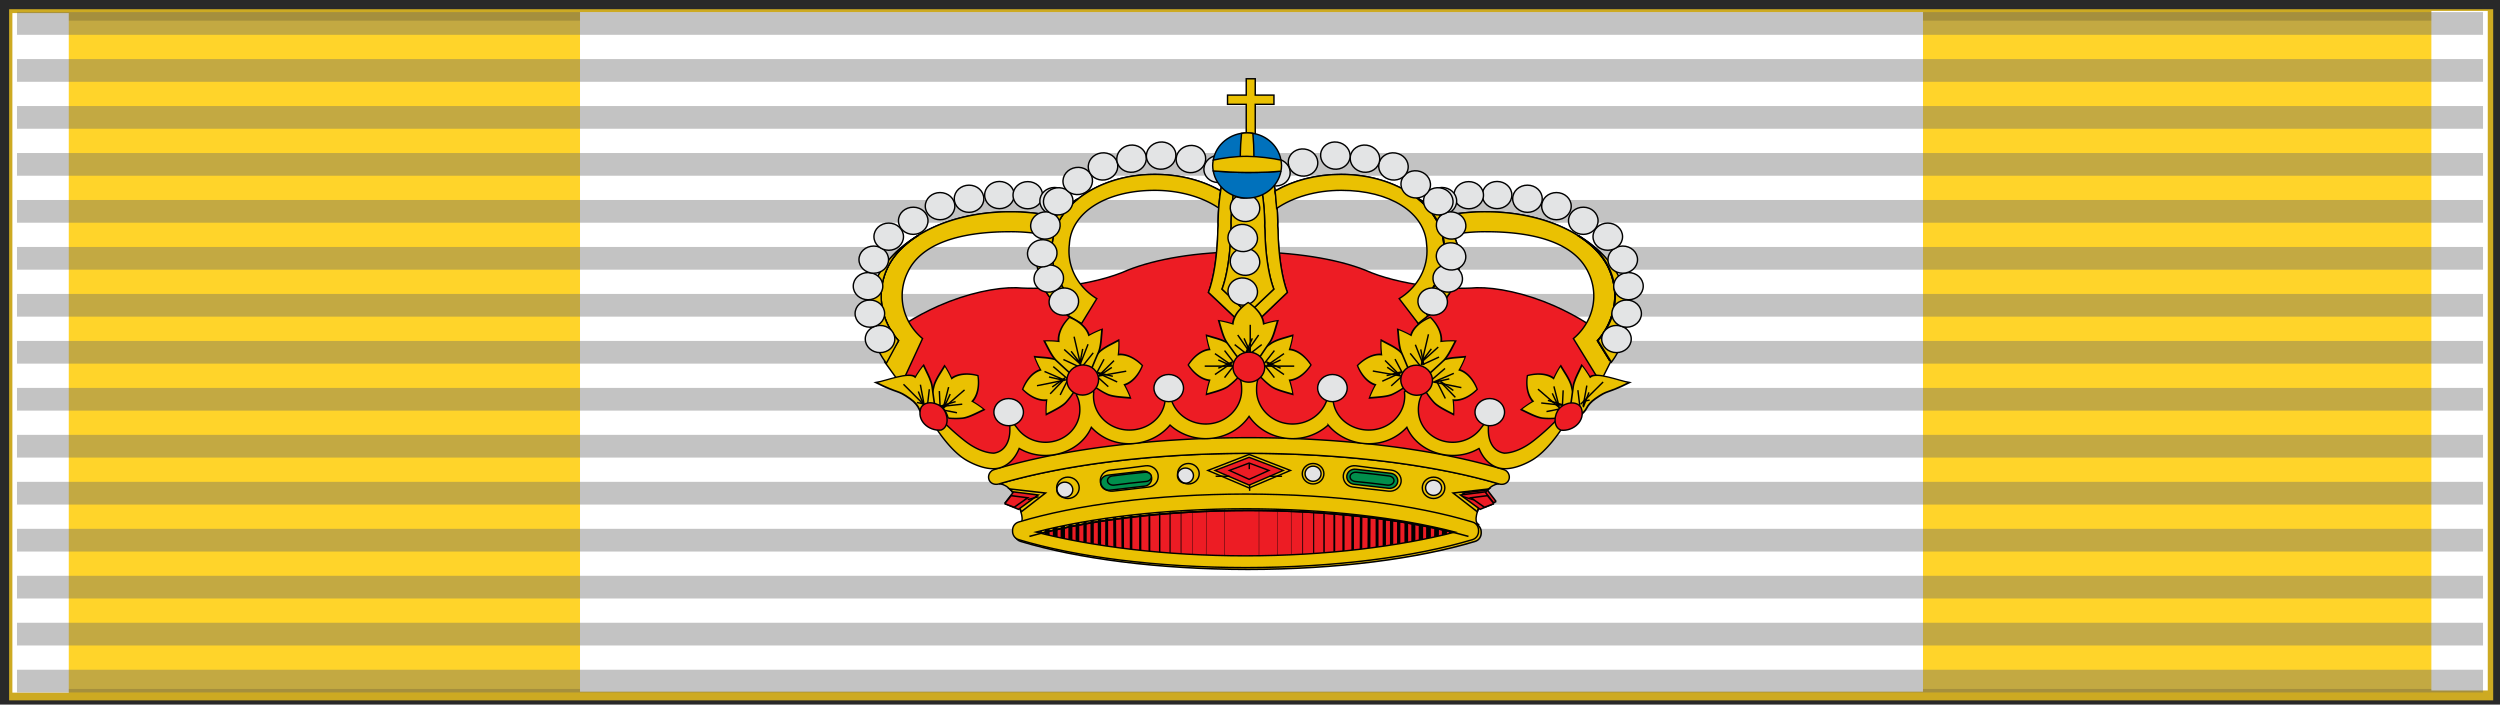 <svg xmlns="http://www.w3.org/2000/svg" width="220" height="62"><rect width="100%" height="100%" fill="#333333" stroke="none"/><path style="color:#000;fill:#ffd42a;fill-opacity:1;fill-rule:evenodd;stroke:#000;stroke-width:2.016;stroke-linecap:butt;stroke-linejoin:miter;stroke-miterlimit:4;stroke-opacity:.196;stroke-dasharray:none;stroke-dashoffset:0;marker:none;visibility:visible;display:inline;overflow:visible" d="M-.044 992.276h218.599v60.821H-.044z" transform="translate(.846 -991.465)"/><g style="display:inline"><path style="fill:#fff;fill-opacity:1;fill-rule:evenodd;stroke:none;display:inline" d="M50.041.066h118.182v59.801H50.041zM.09.152h4.962v59.801H.09zM212.961-.038h4.962v59.801h-4.962z" transform="translate(1 1)"/><path d="M.494 1.064h217.012M.494 58.936h217.012M.494 5.198h217.012M.494 9.331h217.012M.494 13.465h217.012M.494 17.599h217.012M.494 21.733h217.012M.494 25.866h217.012M.494 30h217.012M.494 34.134h217.012M.494 38.267h217.012" style="fill:none;stroke:#666;stroke-width:2;stroke-linecap:butt;stroke-linejoin:miter;stroke-miterlimit:4;stroke-opacity:.392;stroke-dasharray:none" transform="translate(1 1)"/><path d="M.494 42.401h217.012" style="fill:#ccc;fill-opacity:.196;fill-rule:evenodd;stroke:#666;stroke-width:2;stroke-linecap:butt;stroke-linejoin:miter;stroke-miterlimit:4;stroke-opacity:.392;stroke-dasharray:none" transform="translate(1 1)"/><path d="M.494 46.535h217.012M.494 50.669h217.012M.494 54.802h217.012" style="fill:none;stroke:#666;stroke-width:2;stroke-linecap:butt;stroke-linejoin:miter;stroke-miterlimit:4;stroke-opacity:.392;stroke-dasharray:none" transform="translate(1 1)"/></g><g style="stroke:#000;stroke-opacity:1"><path style="font-size:12px;fill:#eac102;fill-opacity:1;stroke:#000;stroke-width:.187;stroke-miterlimit:4;stroke-opacity:1;stroke-dasharray:none" d="M76.13 52.855c0-1.082.924-1.956 2.062-1.956 1.134 0 2.062.874 2.062 1.956 0 1.078-.924 1.952-2.062 1.952s-2.062-.874-2.062-1.952z" transform="matrix(.676 0 0 .676 42.395 -2.17)"/><path style="font-size:12px;fill:#ed1c24;fill-opacity:1;stroke:#000;stroke-width:.187;stroke-miterlimit:4;stroke-opacity:1;stroke-dasharray:none" d="M99.393 35.99c6.322 0 11.948.935 15.612 2.387 2.097.947 4.913 1.646 7.995 2.058 2.347.314 4.577.379 6.517.23 2.595-.05 6.347.709 10.1 2.362 3.108 1.378 5.701 3.054 7.423 4.676l-1.49 1.327-.431 3.77-4.09 4.683-2.044 1.734-4.84 3.875-2.473.202-.752 2.14-31.32-3.67-31.415 3.67-.753-2.14-2.477-.202-4.84-3.875-2.044-1.734-4.088-4.683-.425-3.77-1.499-1.327c1.73-1.622 4.325-3.298 7.424-4.676 3.754-1.653 7.507-2.413 10.1-2.362 1.94.149 4.17.084 6.518-.23 3.083-.412 5.901-1.111 7.995-2.058 3.668-1.452 8.98-2.388 15.297-2.388z" transform="matrix(.676 0 0 .676 42.395 -2.17)"/><path style="font-size:12px;fill:#eac102;fill-opacity:1;stroke:#000;stroke-width:.2;stroke-miterlimit:4;stroke-opacity:1;stroke-dasharray:none" d="M99.874 77.336c-11.668-.017-22.121-1.399-29.58-3.645-.547-.166-.832-.666-.8-1.184-.01-.503.272-.959.8-1.118 7.459-2.243 17.912-3.625 29.58-3.642 11.667.017 22.112 1.399 29.572 3.642.528.16.805.615.796 1.118.028.518-.253 1.018-.796 1.184-7.46 2.246-17.905 3.628-29.572 3.645" transform="matrix(.676 0 0 .676 42.303 -2.17)"/><path style="font-size:12px;fill:#eac102;fill-opacity:1;stroke:#000;stroke-width:.2;stroke-linejoin:round;stroke-miterlimit:4;stroke-opacity:1;stroke-dasharray:none" d="M99.846 75.805c-10.531-.013-20.049-1.23-27.294-3.101 7.245-1.875 16.763-3.02 27.294-3.04 10.528.02 20.097 1.165 27.342 3.04-7.245 1.872-16.814 3.088-27.342 3.1z" transform="matrix(.676 0 0 .676 42.395 -2.17)"/><path style="font-size:12px;fill:#ed1c24;fill-opacity:1;stroke:#000;stroke-width:.2;stroke-miterlimit:4;stroke-opacity:1;stroke-dasharray:none" d="M99.846 75.805c-10.531-.013-20.049-1.23-27.294-3.101 7.245-1.875 16.763-3.02 27.294-3.04 10.528.02 20.097 1.165 27.342 3.04-7.245 1.872-16.814 3.088-27.342 3.1" transform="matrix(.676 0 0 .676 42.395 -2.17)"/><g style="fill:#000;fill-opacity:0;stroke:#000;stroke-opacity:1" fill="none"><path d="M1103.773 489.516V447.38" style="font-size:12px;fill:#000;fill-opacity:0;stroke:#000;stroke-width:.579;stroke-opacity:1" transform="matrix(.113 0 0 .117 -20.795 -8.082)"/><path d="M1095.22 488.372v-40.99" style="font-size:12px;fill:#000;fill-opacity:0;stroke:#000;stroke-width:.853;stroke-opacity:1" transform="matrix(.113 0 0 .117 -20.795 -8.082)"/><path d="M1087.147 487.78v-39.241" style="font-size:12px;fill:#000;fill-opacity:0;stroke:#000;stroke-width:1.143;stroke-opacity:1" transform="matrix(.113 0 0 .117 -20.795 -8.082)"/><path d="M1079.144 486.636v-36.967" style="font-size:12px;fill:#000;fill-opacity:0;stroke:#000;stroke-width:1.432;stroke-opacity:1" transform="matrix(.113 0 0 .117 -20.795 -8.082)"/><path d="M1072.012 486.656V449.67" style="font-size:12px;fill:#000;fill-opacity:0;stroke:#000;stroke-width:1.722;stroke-opacity:1" transform="matrix(.113 0 0 .117 -20.795 -8.082)"/><path d="m1058.412 484.658-.189-33.291m6.636 33.871v-35.285" style="font-size:12px;fill:#000;fill-opacity:0;stroke:#000;stroke-width:2.012;stroke-opacity:1" transform="matrix(.113 0 0 .117 -20.795 -8.082)"/><path d="M1045.855 482.73v-29.913m6.362 31.045-.189-32.458" style="font-size:12px;fill:#000;fill-opacity:0;stroke:#000;stroke-width:2.285;stroke-opacity:1" transform="matrix(.113 0 0 .117 -20.795 -8.082)"/><path d="M1029.009 479.88v-24.514m5.527 25.666v-26.798m5.695 27.372V453.95" style="font-size:12px;fill:#000;fill-opacity:0;stroke:#000;stroke-width:2.575;stroke-opacity:1" transform="matrix(.113 0 0 .117 -20.795 -8.082)"/><path d="M1023.105 479.024v-22.807" style="font-size:12px;fill:#000;fill-opacity:0;stroke:#000;stroke-width:2.865;stroke-opacity:1" transform="matrix(.113 0 0 .117 -20.795 -8.082)"/><path d="M1017.599 477.897v-21.114" style="font-size:12px;fill:#000;fill-opacity:0;stroke:#000;stroke-width:3.154;stroke-opacity:1" transform="matrix(.113 0 0 .117 -20.795 -8.082)"/><path d="M1011.694 476.467v-18.27" style="font-size:12px;fill:#000;fill-opacity:0;stroke:#000;stroke-width:3.444;stroke-opacity:1" transform="matrix(.113 0 0 .117 -20.795 -8.082)"/><path d="m999.606 473.929-.188-12.304m6.383 14V459.9" style="font-size:12px;fill:#000;fill-opacity:0;stroke:#000;stroke-width:3.718;stroke-opacity:1" transform="matrix(.113 0 0 .117 -20.795 -8.082)"/><path d="M993.411 472.524v-10.08" style="font-size:12px;fill:#000;fill-opacity:0;stroke:#000;stroke-width:3.927;stroke-opacity:1" transform="matrix(.113 0 0 .117 -20.795 -8.082)"/><path d="M987.738 471.45v-7.8" style="font-size:12px;fill:#000;fill-opacity:0;stroke:#000;stroke-width:4.217;stroke-opacity:1" transform="matrix(.113 0 0 .117 -20.795 -8.082)"/><path d="M981.543 469.75v-4.682" style="font-size:12px;fill:#000;fill-opacity:0;stroke:#000;stroke-width:4.49;stroke-opacity:1" transform="matrix(.113 0 0 .117 -20.795 -8.082)"/><path d="M975.176 468.039v-.707" style="font-size:12px;fill:#000;fill-opacity:0;stroke:#000;stroke-width:4.764;stroke-opacity:1" transform="matrix(.113 0 0 .117 -20.795 -8.082)"/><path d="M1137.799 490.377V445.38m-14.49 44.126.19-43.55m-10.75 42.972V446.83" style="font-size:12px;fill:#000;fill-opacity:0;stroke:#000;stroke-width:.29;stroke-opacity:1" transform="matrix(.113 0 0 .117 -20.795 -8.082)"/><path style="font-size:12px;fill:#000;fill-opacity:0;stroke:#000;stroke-width:.579;stroke-opacity:1" d="M1198.514 488.944V447.38" transform="matrix(.113 0 0 .117 -20.795 -8.082)"/><path style="font-size:12px;fill:#000;fill-opacity:0;stroke:#000;stroke-width:.853;stroke-opacity:1" d="M1207.066 488.358v-40.977" transform="matrix(.113 0 0 .117 -20.795 -8.082)"/><path style="font-size:12px;fill:#000;fill-opacity:0;stroke:#000;stroke-width:1.143;stroke-opacity:1" d="M1215.14 488.372v-40.99" transform="matrix(.113 0 0 .117 -20.795 -8.082)"/><path style="font-size:12px;fill:#000;fill-opacity:0;stroke:#000;stroke-width:1.432;stroke-opacity:1" d="M1223.143 487.8v-39.289" transform="matrix(.113 0 0 .117 -20.795 -8.082)"/><path style="font-size:12px;fill:#000;fill-opacity:0;stroke:#000;stroke-width:1.722;stroke-opacity:1" d="M1230.274 486.643v-36.974" transform="matrix(.113 0 0 .117 -20.795 -8.082)"/><path style="font-size:12px;fill:#000;fill-opacity:0;stroke:#000;stroke-width:2.012;stroke-opacity:1" d="m1243.875 485.823.188-35.035m-6.636 35.03v-35.865" transform="matrix(.113 0 0 .117 -20.795 -8.082)"/><path style="font-size:12px;fill:#000;fill-opacity:0;stroke:#000;stroke-width:2.285;stroke-opacity:1" d="M1256.432 482.744v-29.927m-6.362 32.203.188-33.616" transform="matrix(.113 0 0 .117 -20.795 -8.082)"/><path style="font-size:12px;fill:#000;fill-opacity:0;stroke:#000;stroke-width:2.575;stroke-opacity:1" d="M1273.278 481.038v-25.672m-5.528 26.238v-27.37m-5.694 27.93v-28.793" transform="matrix(.113 0 0 .117 -20.795 -8.082)"/><path style="font-size:12px;fill:#000;fill-opacity:0;stroke:#000;stroke-width:2.865;stroke-opacity:1" d="M1279.182 480.195v-23.978" transform="matrix(.113 0 0 .117 -20.795 -8.082)"/><path style="font-size:12px;fill:#000;fill-opacity:0;stroke:#000;stroke-width:3.154;stroke-opacity:1" d="M1284.688 478.483v-21.7" transform="matrix(.113 0 0 .117 -20.795 -8.082)"/><path style="font-size:12px;fill:#000;fill-opacity:0;stroke:#000;stroke-width:3.444;stroke-opacity:1" d="M1290.592 477.632v-19.435" transform="matrix(.113 0 0 .117 -20.795 -8.082)"/><path style="font-size:12px;fill:#000;fill-opacity:0;stroke:#000;stroke-width:3.718;stroke-opacity:1" d="m1302.68 475.093.19-14.633m-6.384 15.752v-17.45" transform="matrix(.113 0 0 .117 -20.795 -8.082)"/><path style="font-size:12px;fill:#000;fill-opacity:0;stroke:#000;stroke-width:3.927;stroke-opacity:1" d="M1308.876 473.675v-11.81" transform="matrix(.113 0 0 .117 -20.795 -8.082)"/><path style="font-size:12px;fill:#000;fill-opacity:0;stroke:#000;stroke-width:4.217;stroke-opacity:1" d="M1314.548 472.021v-8.963" transform="matrix(.113 0 0 .117 -20.795 -8.082)"/><path style="font-size:12px;fill:#000;fill-opacity:0;stroke:#000;stroke-width:4.49;stroke-opacity:1" d="M1320.743 470.9v-5.84" transform="matrix(.113 0 0 .117 -20.795 -8.082)"/><path style="font-size:12px;fill:#000;fill-opacity:0;stroke:#000;stroke-width:4.764;stroke-opacity:1" d="M1327.11 469.203v-3.028" transform="matrix(.113 0 0 .117 -20.795 -8.082)"/><path style="font-size:12px;fill:#000;fill-opacity:0;stroke:#000;stroke-width:.29;stroke-opacity:1" d="M1164.488 490.956V445.96m14.489 44.697-.188-44.7m10.748 44.123v-43.278" transform="matrix(.113 0 0 .117 -20.795 -8.082)"/></g><path style="font-size:12px;fill:#eac102;fill-opacity:1;stroke:#000;stroke-width:.187;stroke-miterlimit:4;stroke-opacity:1;stroke-dasharray:none" d="M99.793 67.738c-11.809.023-22.407 1.503-29.867 3.8.62-.294.564-1.058-.207-3.044-.932-2.402-2.383-2.297-2.383-2.297 8.248-2.436 19.729-3.96 32.507-3.977 12.783.017 24.355 1.54 32.604 3.977 0 0-1.452-.105-2.384 2.297-.77 1.986-.827 2.75-.207 3.044-7.459-2.297-18.256-3.777-30.063-3.8" transform="matrix(.676 0 0 .676 42.395 -2.17)"/><path style="font-size:12px;fill:#eac102;fill-opacity:1;stroke:#000;stroke-width:.187;stroke-miterlimit:4;stroke-opacity:1;stroke-dasharray:none" d="M99.843 62.223c-12.778.02-24.26 1.54-32.507 3.98-.55.166-1.131-.05-1.31-.57a1.019 1.019 0 0 1 .668-1.288c8.283-2.54 20.06-4.136 33.152-4.162 13.094.024 24.916 1.622 33.2 4.162.55.169.846.767.667 1.288-.179.52-.76.736-1.31.57-8.248-2.44-19.777-3.96-32.56-3.98" transform="matrix(.676 0 0 .676 42.395 -2.17)"/><path transform="matrix(.135 0 0 .135 -11.474 -65.831)" d="M896.938 809.688c-58.344.086-110.611 7-147.907 18.218-2.64.795-4.048 3.08-4 5.594-.158 2.587 1.27 5.078 4 5.906 37.296 11.233 89.563 18.133 147.907 18.219 58.333-.086 110.574-6.986 147.875-18.219 2.71-.828 4.112-3.32 3.968-5.906.048-2.515-1.33-4.799-3.969-5.594-37.3-11.218-89.54-18.132-147.874-18.218zm-.157 9.593c52.643.1 100.491 5.814 136.719 15.188-36.228 9.36-84.076 15.433-136.719 15.5-52.653-.067-100.241-6.14-136.468-15.5 36.227-9.374 83.815-15.087 136.468-15.188z" style="font-size:12px;fill:#eac102;fill-opacity:1;stroke:#000;stroke-width:.936;stroke-miterlimit:4;stroke-opacity:1;stroke-dasharray:none"/><path style="font-size:12px;fill:#eac102;fill-opacity:1;stroke:#000;stroke-width:.187;stroke-miterlimit:4;stroke-opacity:1;stroke-dasharray:none" d="m76.262 44.263 1.32 1.058 1.98-3.233c-2.149-1.315-3.621-3.599-3.621-6.2 0-.295.017-.581.054-.866.207-4.125 5.232-7.533 11.615-7.533 3.31 0 6.3.905 8.405 2.358a27.1 27.1 0 0 1 .203-1.767c-2.318-1.352-5.326-2.165-8.608-2.165-7.338 0-13.078 4.168-13.357 9.105a8.732 8.732 0 0 0-.043.868c0 2.632 1.203 5.003 3.104 6.652l-1.052 1.723" transform="matrix(.676 0 0 .676 42.395 -2.17)"/><path style="font-size:12px;fill:#eac102;fill-opacity:1;stroke:#000;stroke-width:.187;stroke-miterlimit:4;stroke-opacity:1;stroke-dasharray:none" d="m76.262 44.263 1.82 1.058 1.98-3.233c-2.149-1.315-3.621-3.599-3.621-6.2 0-.295.017-.581.054-.866.207-4.125 4.732-7.033 11.115-7.033 3.31 0 6.3.905 8.405 2.358.057-.639.114-1.686.203-2.267-2.318-1.352-5.326-2.165-8.608-2.165-7.338 0-13.078 4.168-13.357 9.105a8.732 8.732 0 0 0-.043.868c0 2.632 1.203 5.003 3.104 6.652l-1.052 1.723" transform="matrix(.676 0 0 .676 42.395 -2.17)"/><path style="font-size:12px;fill:#eac102;fill-opacity:1;stroke:#000;stroke-width:.187;stroke-miterlimit:4;stroke-opacity:1;stroke-dasharray:none" d="M76.347 44.3c-2.504-1.868-4.059-4.409-4.059-7.206 0-3.223 2.108-6.098 5.311-8.004-1.976 1.588-3.175 3.639-3.346 5.93a8.732 8.732 0 0 0-.043.868c0 2.632 1.203 5.003 3.104 6.652l-.967 1.76" transform="matrix(.676 0 0 .676 42.395 -2.17)"/><path style="font-size:12px;fill:#eac102;fill-opacity:1;stroke:#000;stroke-width:.187;stroke-miterlimit:4;stroke-opacity:1;stroke-dasharray:none" d="M76.347 44.3c-2.504-1.868-4.059-4.409-4.059-7.206 0-3.223 2.108-6.098 5.311-8.004-1.976 1.588-3.175 3.639-3.346 5.93a8.732 8.732 0 0 0-.043.868c0 2.632 1.203 5.003 3.104 6.652l-.967 1.76" transform="matrix(.676 0 0 .676 42.395 -2.17)"/><path style="font-size:12px;fill:#eac102;fill-opacity:1;stroke:#000;stroke-width:.187;stroke-miterlimit:4;stroke-opacity:1;stroke-dasharray:none" d="M54.254 47.564c-1.402-1.571-2.262-3.601-2.262-5.821 0-1.338.31-2.618.87-3.76 2.027-4.17 8.384-7.204 15.94-7.204 2.059 0 4.028.224 5.848.638-.404.44-.72.923-1.03 1.41a25.29 25.29 0 0 0-4.818-.453c-6.917 0-12.703 2.69-14.38 6.324a6.999 6.999 0 0 0-.697 3.045c0 2.209 1.035 4.19 2.655 5.541l-1.604 4.09-1.341-1.067.82-2.74" transform="matrix(.676 0 0 .676 42.395 -2.17)"/><path style="font-size:12px;fill:#eac102;fill-opacity:1;stroke:#000;stroke-width:.187;stroke-miterlimit:4;stroke-opacity:1;stroke-dasharray:none" d="M54.254 47.564c-1.402-1.571-2.262-3.601-2.262-5.821 0-1.338.31-2.618.87-3.76 2.027-4.17 8.384-7.204 15.94-7.204 2.059 0 4.028.224 5.848.638-.404.44-.72 1.923-1.03 2.41a25.29 25.29 0 0 0-4.818-.453c-6.917 0-11.703 1.69-13.38 5.324a6.999 6.999 0 0 0-.697 3.045c0 2.209 1.035 4.19 2.655 5.541l-2.78 6.02-2.165-2.997 1.82-2.74v-.003z" transform="matrix(.676 0 0 .676 42.395 -2.17)"/><path style="font-size:12px;fill:#eac102;fill-opacity:1;stroke:#000;stroke-width:.187;stroke-miterlimit:4;stroke-opacity:1;stroke-dasharray:none" d="M56.819 33.857c-1.82 1.145-3.197 2.555-3.957 4.126a8.521 8.521 0 0 0-.87 3.76c0 2.22.86 4.25 2.262 5.82l-1.52 2.468c-1.455-1.87-2.301-4.052-2.301-6.373 0-3.997 2.543-7.49 6.386-9.8" transform="matrix(.676 0 0 .676 42.395 -2.17)"/><path style="font-size:12px;fill:#eac102;fill-opacity:1;stroke:#000;stroke-width:.187;stroke-miterlimit:4;stroke-opacity:1;stroke-dasharray:none" d="M56.819 33.857c-1.82 1.145-3.197 2.555-3.957 4.126a8.521 8.521 0 0 0-.87 3.76c0 2.22.86 4.25 2.262 5.82l-1.579 2.935c-1.455-1.869-2.242-4.519-2.242-6.84 0-3.997 2.543-7.49 6.386-9.8zM99.764 25.09c1.677 0 3.118 1.108 3.461 2.595.225 1.314.364 2.81.396 4.405.003.166-.011.328-.011.49.005.19.04.392.043.585.057 3.344.535 6.297 1.216 8.105l-5.108 4.885-5.163-4.885c.685-1.808 1.16-4.76 1.224-8.105.004-.193.04-.396.04-.585 0-.162-.011-.324-.008-.49.025-1.594.168-3.09.393-4.405.34-1.487 1.84-2.595 3.514-2.595" transform="matrix(.676 0 0 .676 42.395 -2.17)"/><path style="font-size:12px;fill:#eac102;fill-opacity:1;stroke:#000;stroke-width:.187;stroke-miterlimit:4;stroke-opacity:1;stroke-dasharray:none" d="M99.764 25.09c1.677 0 3.118 1.108 3.461 2.595.225 1.314.364 2.81.396 4.405.003.166-.011.328-.011.49.005.19.04.392.043.585.057 3.344.535 6.297 1.216 8.105l-5.108 4.885-5.163-4.885c.685-1.808 1.16-4.76 1.224-8.105.004-.193.04-.396.04-.585 0-.162-.011-.324-.008-.49.025-1.594.168-3.09.393-4.405.34-1.487 1.84-2.595 3.514-2.595h.003z" transform="matrix(.676 0 0 .676 42.395 -2.17)"/><path style="font-size:12px;fill:#eac102;fill-opacity:1;stroke:#000;stroke-width:.187;stroke-miterlimit:4;stroke-opacity:1;stroke-dasharray:none" d="M99.764 26.681c.87 0 1.605.555 1.784 1.324.21 1.244.346 2.663.375 4.163 0 .156-.008.31-.008.462 0 .186.032.372.036.562.054 3.158.507 5.942 1.155 7.655l-3.367 3.19-3.371-3.19c.642-1.709 1.096-4.497 1.152-7.655.004-.19.036-.376.04-.562 0-.151-.011-.306-.011-.462.029-1.5.164-2.92.377-4.163.176-.77.97-1.324 1.838-1.324" transform="matrix(.676 0 0 .676 42.395 -2.17)"/><path style="font-size:12px;fill:#eac102;fill-opacity:1;stroke:#000;stroke-width:.187;stroke-miterlimit:4;stroke-opacity:1;stroke-dasharray:none" d="M99.764 26.681c.87 0 1.605.555 1.784 1.324.21 1.244.346 2.663.375 4.163 0 .156-.008.31-.008.462 0 .186.032.372.036.562.054 3.158.507 5.942 1.155 7.655l-3.367 3.19-3.371-3.19c.642-1.709 1.096-4.497 1.152-7.655.004-.19.036-.376.04-.562 0-.151-.011-.306-.011-.462.029-1.5.164-2.92.377-4.163.176-.77.97-1.324 1.838-1.324zM123.228 44.263l-1.32 1.058-1.98-3.233c2.147-1.315 3.62-3.599 3.62-6.2 0-.295-.016-.581-.052-.866-.204-4.125-5.237-7.533-11.613-7.533-3.318 0-6.305.905-8.411 2.358a23.142 23.142 0 0 0-.204-1.767c2.319-1.352 5.326-2.165 8.615-2.165 7.336 0 13.075 4.168 13.357 9.105.025.287.04.577.04.868 0 2.632-1.202 5.003-3.104 6.652l1.052 1.723" transform="matrix(.676 0 0 .676 42.395 -2.17)"/><path style="font-size:12px;fill:#eac102;fill-opacity:1;stroke:#000;stroke-width:.187;stroke-miterlimit:4;stroke-opacity:1;stroke-dasharray:none" d="m123.228 44.263-1.32 1.058-2.48-3.233c2.147-1.315 3.62-3.599 3.62-6.2 0-.295-.016-.581-.052-.866-.204-4.125-4.737-7.033-11.113-7.033-3.318 0-6.305.905-8.411 2.358-.058-.639-.108-1.686-.204-2.267 2.319-1.352 5.326-2.165 8.615-2.165 7.336 0 13.075 4.168 13.357 9.105.025.287.04.577.04.868 0 2.632-1.202 5.003-3.104 6.652l1.052 1.723" transform="matrix(.676 0 0 .676 42.395 -2.17)"/><path style="font-size:12px;fill:#eac102;fill-opacity:1;stroke:#000;stroke-width:.187;stroke-miterlimit:4;stroke-opacity:1;stroke-dasharray:none" d="M123.143 44.3c2.504-1.868 4.06-4.409 4.06-7.206 0-3.223-2.11-6.098-5.309-8.004 1.973 1.588 3.17 3.639 3.346 5.93.025.287.04.577.04.868 0 2.632-1.202 5.003-3.104 6.652l.967 1.76" transform="matrix(.676 0 0 .676 42.395 -2.17)"/><path style="font-size:12px;fill:#eac102;fill-opacity:1;stroke:#000;stroke-width:.187;stroke-miterlimit:4;stroke-opacity:1;stroke-dasharray:none" d="M123.143 44.3c2.504-1.868 4.06-4.409 4.06-7.206 0-3.223-2.11-6.098-5.309-8.004 1.973 1.588 3.17 3.639 3.346 5.93.025.287.04.577.04.868 0 2.632-1.202 5.003-3.104 6.652l.967 1.76" transform="matrix(.676 0 0 .676 42.395 -2.17)"/><path style="font-size:12px;fill:#eac102;fill-opacity:1;stroke:#000;stroke-width:.187;stroke-miterlimit:4;stroke-opacity:1;stroke-dasharray:none" d="M145.24 47.564c1.398-1.571 2.256-3.601 2.256-5.821 0-1.338-.309-2.618-.865-3.76-2.03-4.17-8.387-7.204-15.944-7.204a26.37 26.37 0 0 0-5.847.638c.407.44.722.923 1.032 1.41a25.224 25.224 0 0 1 4.811-.453c6.92 0 12.708 2.69 14.381 6.324.45.927.697 1.96.697 3.045 0 2.209-1.035 4.19-2.655 5.541l2.504 4.09 1.345-1.067-1.718-2.74" transform="matrix(.676 0 0 .676 42.395 -2.17)"/><path style="font-size:12px;fill:#eac102;fill-opacity:1;stroke:#000;stroke-width:.187;stroke-miterlimit:4;stroke-opacity:1;stroke-dasharray:none" d="M145.24 47.564c1.398-1.571 2.256-3.601 2.256-5.821 0-1.338-.309-2.618-.865-3.76-2.03-4.17-8.387-7.204-15.944-7.204a26.37 26.37 0 0 0-5.847.638c.407.44.722 1.923 1.032 2.41a25.224 25.224 0 0 1 4.811-.453c6.92 0 11.708 1.69 13.381 5.324.45.927.697 1.96.697 3.045 0 2.209-1.035 4.19-2.655 5.541l3.504 5.69 1.345-2.667-1.718-2.74.003-.003z" transform="matrix(.676 0 0 .676 42.395 -2.17)"/><path style="font-size:12px;fill:#eac102;fill-opacity:1;stroke:#000;stroke-width:.187;stroke-miterlimit:4;stroke-opacity:1;stroke-dasharray:none" d="M142.67 33.857c1.82 1.145 3.198 2.555 3.961 4.126a8.624 8.624 0 0 1 .865 3.76c0 2.22-.858 4.25-2.257 5.82l1.517 2.468c1.455-1.87 2.297-4.052 2.297-6.373 0-3.997-2.54-7.49-6.382-9.8" transform="matrix(.676 0 0 .676 42.395 -2.17)"/><path style="font-size:12px;fill:#eac102;fill-opacity:1;stroke:#000;stroke-width:.187;stroke-miterlimit:4;stroke-opacity:1;stroke-dasharray:none" d="M142.67 33.857c1.82 1.145 3.198 2.555 3.961 4.126a8.624 8.624 0 0 1 .865 3.76c0 2.22-.858 4.25-2.257 5.82l1.517 2.468c1.455-1.87 2.297-4.052 2.297-6.373 0-3.997-2.54-7.49-6.382-9.8zM99.915 52.216l1.177.216c-.19.476-.229.997-.229 1.545 0 2.442 2.098 4.429 4.68 4.429 2.074 0 3.84-1.284 4.446-3.057.068.046.446-1.602.642-1.582.164.017.147 1.713.207 1.682.3 2.233 2.34 3.744 4.638 3.744 2.579 0 4.67-1.976 4.67-4.423 0-.182-.01-.364-.035-.54l1.465-1.453.788 1.851c-.313.582-.438 1.234-.438 1.933 0 2.335 1.998 4.223 4.463 4.223 1.551 0 2.914-.746 3.714-1.878l.938-1.193-.007 1.463c0 1.47.62 2.788 2.055 3.02 0 0 1.646.102 3.828-1.611 2.183-1.713 3.385-3.132 3.385-3.132l.188 1.716s-1.811 2.801-3.784 3.943c-1.078.629-2.715 1.287-4.017 1.074-1.378-.223-2.359-1.328-2.864-2.6a6.66 6.66 0 0 1-3.383.914c-2.668 0-5.066-1.463-6.015-3.665-1.227 1.324-2.936 2.138-4.94 2.138-2.13 0-4.082-.959-5.306-2.432a6.87 6.87 0 0 1-4.637 1.77c-2.359 0-4.463-1.155-5.656-2.899-1.19 1.744-3.292 2.899-5.647 2.899-1.8 0-3.438-.675-4.642-1.77-1.218 1.473-3.174 2.432-5.303 2.432-2.005 0-3.715-.814-4.943-2.138-.947 2.202-3.344 3.665-6.013 3.665a6.636 6.636 0 0 1-3.378-.915c-.51 1.273-1.492 2.378-2.866 2.601-1.302.213-2.939-.445-4.02-1.074-1.973-1.142-3.783-3.943-3.783-3.943l.19-1.716s1.203 1.42 3.383 3.132c2.183 1.716 3.828 1.611 3.828 1.611 1.434-.232 2.054-1.55 2.054-3.02l-.007-1.463.938 1.193c.8 1.132 2.166 1.878 3.714 1.878 2.465 0 4.463-1.888 4.463-4.223 0-.699-.126-1.351-.439-1.933l.788-1.85 1.467 1.452a4.373 4.373 0 0 0-.035.54c0 2.447 2.088 4.423 4.67 4.423 2.3 0 4.337-1.51 4.637-3.744.064.03.047-1.665.21-1.682.193-.02.575 1.628.639 1.582.61 1.773 2.373 3.057 4.453 3.057 2.582 0 4.673-1.987 4.673-4.43 0-.547-.033-1.068-.225-1.544l1.22-.216" transform="matrix(.676 0 0 .676 42.395 -2.17)"/><g style="stroke:#000;stroke-width:.936;stroke-miterlimit:4;stroke-opacity:1;stroke-dasharray:none"><path d="M54.495 702.092c0-6.219 5.452-11.165 12.145-11.165 6.748 0 12.155 4.946 12.155 11.165 0 6.207-5.407 11.187-12.155 11.187-6.693 0-12.145-4.98-12.145-11.187z" style="font-size:12px;fill:#e3e4e5;stroke:#000;stroke-width:1.177;stroke-miterlimit:4;stroke-opacity:1;stroke-dasharray:none" transform="scale(-.107 .107) rotate(-7.779 -3877.59 8477.428)"/><path transform="matrix(-.106 -.015 -.015 .106 127.156 -50.39)" style="font-size:12px;fill:#e3e4e5;stroke:#000;stroke-width:1.177;stroke-miterlimit:4;stroke-opacity:1;stroke-dasharray:none" d="M54.495 702.092c0-6.219 5.452-11.165 12.145-11.165 6.748 0 12.155 4.946 12.155 11.165 0 6.207-5.407 11.187-12.155 11.187-6.693 0-12.145-4.98-12.145-11.187z"/><path d="M54.495 702.092c0-6.219 5.452-11.165 12.145-11.165 6.748 0 12.155 4.946 12.155 11.165 0 6.207-5.407 11.187-12.155 11.187-6.693 0-12.145-4.98-12.145-11.187z" style="font-size:12px;fill:#e3e4e5;stroke:#000;stroke-width:1.177;stroke-miterlimit:4;stroke-opacity:1;stroke-dasharray:none" transform="scale(-.107 .107) rotate(-7.779 -4201.54 8455.4)"/><path transform="matrix(-.106 -.015 -.015 .106 127.156 -55.124)" style="font-size:12px;fill:#e3e4e5;stroke:#000;stroke-width:1.177;stroke-miterlimit:4;stroke-opacity:1;stroke-dasharray:none" d="M54.495 702.092c0-6.219 5.452-11.165 12.145-11.165 6.748 0 12.155 4.946 12.155 11.165 0 6.207-5.407 11.187-12.155 11.187-6.693 0-12.145-4.98-12.145-11.187z"/><path d="M54.495 702.092c0-6.219 5.452-11.165 12.145-11.165 6.748 0 12.155 4.946 12.155 11.165 0 6.207-5.407 11.187-12.155 11.187-6.693 0-12.145-4.98-12.145-11.187z" style="font-size:12px;fill:#e3e4e5;stroke:#000;stroke-width:1.177;stroke-miterlimit:4;stroke-opacity:1;stroke-dasharray:none" transform="scale(-.107 .107) rotate(-7.779 -4525.49 8433.373)"/></g><g style="stroke:#000;stroke-width:.936;stroke-miterlimit:4;stroke-opacity:1;stroke-dasharray:none"><path style="font-size:12px;fill:#eac102;fill-opacity:1;stroke:#000;stroke-width:.195;stroke-miterlimit:4;stroke-opacity:1;stroke-dasharray:none" d="M98.298 52.267a1.897 1.897 0 0 1-.503-1.264c0-.476.833-.922 1.14-1.257 0 0-1.5-.635-2.456-1.067-.724-.332-2.07-.56-2.473-.635l-1.212-.23s.032.192.188.635c.19.537.379.882.379.882-1.398.085-2.715.78-3.628 1.683.913.894 2.226 1.574 3.628 1.666 0 0-.189.34-.379.88a4.233 4.233 0 0 0-.188.632l1.212-.222c.404-.081 1.749-.308 2.473-.642a12.004 12.004 0 0 0 1.82-1.058" transform="matrix(-.386 .348 .545 .604 92.894 -28.986)"/><path style="font-size:12px;fill:#eac102;fill-opacity:1;stroke:#000;stroke-width:.195;stroke-miterlimit:4;stroke-opacity:1;stroke-dasharray:none" d="M99.957 51.634c-1.224-1.07-1.854-1.15-1.023-1.888 0 0-1.499-.635-2.455-1.067-.724-.332-2.07-.56-2.473-.635l-1.212-.23s.032.192.188.635c.19.537.379.882.379.882-1.398.085-2.87 2.66-3.783 3.562 4.228-1.066 3.165-1.169 5.904-1.567 1.027-.149 1.804-.106 2.362.021.936.213 2.264.11 2.113.287z" transform="matrix(.348 .386 -.604 .545 77.855 -29.744)"/></g><path style="font-size:12px;fill:#eac102;fill-opacity:1;stroke:#000;stroke-width:.195;stroke-miterlimit:4;stroke-opacity:1;stroke-dasharray:none" d="M98.298 52.267a1.897 1.897 0 0 1-.503-1.264c0-.476 1.02-.557 1.326-.892 0 0-1.686-1-2.642-1.432-.724-.332-2.07-.56-2.473-.635l-1.212-.23s.032.192.188.635c.19.537.379.882.379.882-1.398.085-2.715.78-3.628 1.683.913.894 2.226 1.574 3.628 1.666 0 0-.189.34-.379.88a4.233 4.233 0 0 0-.188.632l1.212-.222c.404-.081 1.749-.308 2.473-.642a12.004 12.004 0 0 0 1.82-1.058" transform="matrix(.52 0 0 .814 57.904 -9.41)"/><path transform="matrix(-.52 0 0 .814 162.028 -9.41)" d="M98.298 52.267a1.897 1.897 0 0 1-.503-1.264c0-.476.833-.922 1.14-1.257 0 0-1.5-.635-2.456-1.067-.724-.332-2.07-.56-2.473-.635l-1.212-.23s.032.192.188.635c.19.537.379.882.379.882-1.398.085-2.715.78-3.628 1.683.913.894 2.226 1.574 3.628 1.666 0 0-.189.34-.379.88a4.233 4.233 0 0 0-.188.632l1.212-.222c.404-.081 1.749-.308 2.473-.642a12.004 12.004 0 0 0 1.82-1.058" style="font-size:12px;fill:#eac102;fill-opacity:1;stroke:#000;stroke-width:.195;stroke-miterlimit:4;stroke-opacity:1;stroke-dasharray:none"/><path transform="matrix(0 .52 -.814 0 151.365 -20.042)" d="M98.949 52.185c-1.224-1.07-.846-1.701-.015-2.439 0 0-1.499-.635-2.455-1.067-.724-.332-2.07-.56-2.473-.635l-1.212-.23s.032.192.188.635c.19.537.379.882.379.882-1.398.085-2.715.78-3.628 1.683.913.894 2.226 1.574 3.628 1.666 0 0-.189.34-.379.88a4.233 4.233 0 0 0-.188.632l1.212-.222c.404-.081 1.749-.308 2.473-.642.956-.433 2.47-1.143 2.47-1.143z" style="font-size:12px;fill:#eac102;fill-opacity:1;stroke:#000;stroke-width:.195;stroke-miterlimit:4;stroke-opacity:1;stroke-dasharray:none"/><g style="stroke:#000;stroke-width:.936;stroke-miterlimit:4;stroke-opacity:1;stroke-dasharray:none"><g style="stroke:#000;stroke-width:.936;stroke-miterlimit:4;stroke-opacity:1;stroke-dasharray:none"><g style="stroke:#000;stroke-width:1;stroke-miterlimit:4;stroke-opacity:1;stroke-dasharray:none"><path style="fill:none;stroke:#000;stroke-width:1;stroke-linecap:butt;stroke-linejoin:miter;stroke-miterlimit:4;stroke-opacity:1;stroke-dasharray:none" d="M390.99 174.85v21.986M382.32 181.935l8.328 12.046M380.193 188.587l10.113 7.906M386.701 184.248l4.518 10.076" transform="matrix(.127 0 0 .127 60.366 6.374)"/></g></g><g style="stroke:#000;stroke-width:.936;stroke-miterlimit:4;stroke-opacity:1;stroke-dasharray:none"><g style="stroke:#000;stroke-width:1;stroke-miterlimit:4;stroke-opacity:1;stroke-dasharray:none"><path style="fill:none;stroke:#000;stroke-width:1;stroke-linecap:butt;stroke-linejoin:miter;stroke-miterlimit:4;stroke-opacity:1;stroke-dasharray:none" d="m382.32 181.935 8.328 12.046M380.193 188.587l10.113 7.906M386.701 184.248l4.518 10.076" transform="matrix(-.127 0 0 .127 159.316 6.374)"/></g></g></g><g style="stroke:#000;stroke-width:.936;stroke-miterlimit:4;stroke-opacity:1;stroke-dasharray:none"><g style="stroke:#000;stroke-width:.936;stroke-miterlimit:4;stroke-opacity:1;stroke-dasharray:none"><g style="stroke:#000;stroke-width:1;stroke-miterlimit:4;stroke-opacity:1;stroke-dasharray:none"><path transform="rotate(90 76.767 59.331) scale(.127)" d="M390.99 174.85v21.986M382.32 181.935l8.328 12.046M380.193 188.587l10.113 7.906M386.701 184.248l4.518 10.076" style="fill:none;stroke:#000;stroke-width:1;stroke-linecap:butt;stroke-linejoin:miter;stroke-miterlimit:4;stroke-opacity:1;stroke-dasharray:none"/></g></g><g style="stroke:#000;stroke-width:.936;stroke-miterlimit:4;stroke-opacity:1;stroke-dasharray:none"><g style="stroke:#000;stroke-width:1;stroke-miterlimit:4;stroke-opacity:1;stroke-dasharray:none"><path transform="matrix(0 -.127 -.127 0 136.097 81.516)" d="m382.32 181.935 8.328 12.046M380.193 188.587l10.113 7.906M386.701 184.248l4.518 10.076" style="fill:none;stroke:#000;stroke-width:1;stroke-linecap:butt;stroke-linejoin:miter;stroke-miterlimit:4;stroke-opacity:1;stroke-dasharray:none"/></g></g></g><g style="stroke:#000;stroke-width:.936;stroke-miterlimit:4;stroke-opacity:1;stroke-dasharray:none"><g style="stroke:#000;stroke-width:.936;stroke-miterlimit:4;stroke-opacity:1;stroke-dasharray:none"><g style="stroke:#000;stroke-width:1;stroke-miterlimit:4;stroke-opacity:1;stroke-dasharray:none"><path style="fill:none;stroke:#000;stroke-width:1;stroke-linecap:butt;stroke-linejoin:miter;stroke-miterlimit:4;stroke-opacity:1;stroke-dasharray:none" d="M390.99 174.85v21.986M382.32 181.935l8.328 12.046M380.193 188.587l10.113 7.906M386.701 184.248l4.518 10.076" transform="matrix(0 .127 .127 0 83.809 -17.435)"/></g></g><g style="stroke:#000;stroke-width:.936;stroke-miterlimit:4;stroke-opacity:1;stroke-dasharray:none"><g style="stroke:#000;stroke-width:1;stroke-miterlimit:4;stroke-opacity:1;stroke-dasharray:none"><path style="fill:none;stroke:#000;stroke-width:1;stroke-linecap:butt;stroke-linejoin:miter;stroke-miterlimit:4;stroke-opacity:1;stroke-dasharray:none" d="m382.32 181.935 8.328 12.046M380.193 188.587l10.113 7.906M386.701 184.248l4.518 10.076" transform="rotate(-90 82.662 -1.147) scale(.127)"/></g></g></g><path style="font-size:12px;fill:#ed1c24;fill-opacity:1;stroke:#000;stroke-width:.187;stroke-miterlimit:4;stroke-opacity:1;stroke-dasharray:none" d="M97.795 51.003c0-1.08.924-1.952 2.062-1.952s2.066.871 2.066 1.952c0 1.082-.924 1.956-2.066 1.956-1.138 0-2.062-.874-2.062-1.956" transform="matrix(.676 0 0 .676 42.395 -2.17)"/><path transform="matrix(.107 0 0 .107 70.313 -45.29)" style="font-size:12px;fill:#e3e4e5;stroke:#000;stroke-width:1.177;stroke-miterlimit:4;stroke-opacity:1;stroke-dasharray:none" d="M54.495 702.092c0-6.219 5.452-11.165 12.145-11.165 6.748 0 12.155 4.946 12.155 11.165 0 6.207-5.407 11.187-12.155 11.187-6.693 0-12.145-4.98-12.145-11.187z"/><path d="M54.495 702.092c0-6.219 5.452-11.165 12.145-11.165 6.748 0 12.155 4.946 12.155 11.165 0 6.207-5.407 11.187-12.155 11.187-6.693 0-12.145-4.98-12.145-11.187z" style="font-size:12px;fill:#e3e4e5;stroke:#000;stroke-width:1.177;stroke-miterlimit:4;stroke-opacity:1;stroke-dasharray:none" transform="matrix(.107 0 0 .107 69.417 -47.528)"/><path transform="matrix(.107 0 0 .107 69.256 -49.943)" style="font-size:12px;fill:#e3e4e5;stroke:#000;stroke-width:1.177;stroke-miterlimit:4;stroke-opacity:1;stroke-dasharray:none" d="M54.495 702.092c0-6.219 5.452-11.165 12.145-11.165 6.748 0 12.155 4.946 12.155 11.165 0 6.207-5.407 11.187-12.155 11.187-6.693 0-12.145-4.98-12.145-11.187z"/><path d="M54.495 702.092c0-6.219 5.452-11.165 12.145-11.165 6.748 0 12.155 4.946 12.155 11.165 0 6.207-5.407 11.187-12.155 11.187-6.693 0-12.145-4.98-12.145-11.187z" style="font-size:12px;fill:#e3e4e5;stroke:#000;stroke-width:1.177;stroke-miterlimit:4;stroke-opacity:1;stroke-dasharray:none" transform="matrix(.107 0 0 .107 69.76 -52.276)"/><path transform="matrix(.107 0 0 .107 71.076 -54.298)" style="font-size:12px;fill:#e3e4e5;stroke:#000;stroke-width:1.177;stroke-miterlimit:4;stroke-opacity:1;stroke-dasharray:none" d="M54.495 702.092c0-6.219 5.452-11.165 12.145-11.165 6.748 0 12.155 4.946 12.155 11.165 0 6.207-5.407 11.187-12.155 11.187-6.693 0-12.145-4.98-12.145-11.187z"/><path d="M54.495 702.092c0-6.219 5.452-11.165 12.145-11.165 6.748 0 12.155 4.946 12.155 11.165 0 6.207-5.407 11.187-12.155 11.187-6.693 0-12.145-4.98-12.145-11.187z" style="font-size:12px;fill:#e3e4e5;stroke:#000;stroke-width:1.177;stroke-miterlimit:4;stroke-opacity:1;stroke-dasharray:none" transform="matrix(.107 0 0 .107 73.233 -55.696)"/><path transform="matrix(.107 0 0 .107 75.594 -56.984)" style="font-size:12px;fill:#e3e4e5;stroke:#000;stroke-width:1.177;stroke-miterlimit:4;stroke-opacity:1;stroke-dasharray:none" d="M54.495 702.092c0-6.219 5.452-11.165 12.145-11.165 6.748 0 12.155 4.946 12.155 11.165 0 6.207-5.407 11.187-12.155 11.187-6.693 0-12.145-4.98-12.145-11.187z"/><path d="M54.495 702.092c0-6.219 5.452-11.165 12.145-11.165 6.748 0 12.155 4.946 12.155 11.165 0 6.207-5.407 11.187-12.155 11.187-6.693 0-12.145-4.98-12.145-11.187z" style="font-size:12px;fill:#e3e4e5;stroke:#000;stroke-width:1.177;stroke-miterlimit:4;stroke-opacity:1;stroke-dasharray:none" transform="matrix(.107 0 0 .107 78.145 -57.635)"/><path transform="matrix(.107 0 0 .107 80.818 -57.96)" style="font-size:12px;fill:#e3e4e5;stroke:#000;stroke-width:1.177;stroke-miterlimit:4;stroke-opacity:1;stroke-dasharray:none" d="M54.495 702.092c0-6.219 5.452-11.165 12.145-11.165 6.748 0 12.155 4.946 12.155 11.165 0 6.207-5.407 11.187-12.155 11.187-6.693 0-12.145-4.98-12.145-11.187z"/><path d="M54.495 702.092c0-6.219 5.452-11.165 12.145-11.165 6.748 0 12.155 4.946 12.155 11.165 0 6.207-5.407 11.187-12.155 11.187-6.693 0-12.145-4.98-12.145-11.187z" style="font-size:12px;fill:#e3e4e5;stroke:#000;stroke-width:1.177;stroke-miterlimit:4;stroke-opacity:1;stroke-dasharray:none" transform="matrix(.107 0 0 .107 83.314 -57.947)"/><path transform="matrix(.107 0 0 .107 85.676 -57.432)" style="font-size:12px;fill:#e3e4e5;stroke:#000;stroke-width:1.177;stroke-miterlimit:4;stroke-opacity:1;stroke-dasharray:none" d="M54.495 702.092c0-6.219 5.452-11.165 12.145-11.165 6.748 0 12.155 4.946 12.155 11.165 0 6.207-5.407 11.187-12.155 11.187-6.693 0-12.145-4.98-12.145-11.187z"/><g style="stroke:#000;stroke-width:.936;stroke-miterlimit:4;stroke-opacity:1;stroke-dasharray:none"><path transform="matrix(.106 -.015 .015 .106 76.023 -46.882)" style="font-size:12px;fill:#e3e4e5;stroke:#000;stroke-width:1.177;stroke-miterlimit:4;stroke-opacity:1;stroke-dasharray:none" d="M54.495 702.092c0-6.219 5.452-11.165 12.145-11.165 6.748 0 12.155 4.946 12.155 11.165 0 6.207-5.407 11.187-12.155 11.187-6.693 0-12.145-4.98-12.145-11.187z"/><path d="M54.495 702.092c0-6.219 5.452-11.165 12.145-11.165 6.748 0 12.155 4.946 12.155 11.165 0 6.207-5.407 11.187-12.155 11.187-6.693 0-12.145-4.98-12.145-11.187z" style="font-size:12px;fill:#e3e4e5;stroke:#000;stroke-width:1.177;stroke-miterlimit:4;stroke-opacity:1;stroke-dasharray:none" transform="matrix(.106 -.015 .015 .106 74.697 -48.912)"/><path transform="matrix(.106 -.015 .015 .106 74.123 -51.13)" style="font-size:12px;fill:#e3e4e5;stroke:#000;stroke-width:1.177;stroke-miterlimit:4;stroke-opacity:1;stroke-dasharray:none" d="M54.495 702.092c0-6.219 5.452-11.165 12.145-11.165 6.748 0 12.155 4.946 12.155 11.165 0 6.207-5.407 11.187-12.155 11.187-6.693 0-12.145-4.98-12.145-11.187z"/><path d="M54.495 702.092c0-6.219 5.452-11.165 12.145-11.165 6.748 0 12.155 4.946 12.155 11.165 0 6.207-5.407 11.187-12.155 11.187-6.693 0-12.145-4.98-12.145-11.187z" style="font-size:12px;fill:#e3e4e5;stroke:#000;stroke-width:1.177;stroke-miterlimit:4;stroke-opacity:1;stroke-dasharray:none" transform="matrix(.106 -.015 .015 .106 74.4 -53.58)"/><path transform="matrix(.106 -.015 .015 .106 75.527 -55.706)" style="font-size:12px;fill:#e3e4e5;stroke:#000;stroke-width:1.177;stroke-miterlimit:4;stroke-opacity:1;stroke-dasharray:none" d="M54.495 702.092c0-6.219 5.452-11.165 12.145-11.165 6.748 0 12.155 4.946 12.155 11.165 0 6.207-5.407 11.187-12.155 11.187-6.693 0-12.145-4.98-12.145-11.187z"/><path d="M54.495 702.092c0-6.219 5.452-11.165 12.145-11.165 6.748 0 12.155 4.946 12.155 11.165 0 6.207-5.407 11.187-12.155 11.187-6.693 0-12.145-4.98-12.145-11.187z" style="font-size:12px;fill:#e3e4e5;stroke:#000;stroke-width:1.177;stroke-miterlimit:4;stroke-opacity:1;stroke-dasharray:none" transform="matrix(.106 -.015 .015 .106 77.245 -57.498)"/><path transform="matrix(.106 -.015 .015 .106 79.471 -58.776)" style="font-size:12px;fill:#e3e4e5;stroke:#000;stroke-width:1.177;stroke-miterlimit:4;stroke-opacity:1;stroke-dasharray:none" d="M54.495 702.092c0-6.219 5.452-11.165 12.145-11.165 6.748 0 12.155 4.946 12.155 11.165 0 6.207-5.407 11.187-12.155 11.187-6.693 0-12.145-4.98-12.145-11.187z"/><path d="M54.495 702.092c0-6.219 5.452-11.165 12.145-11.165 6.748 0 12.155 4.946 12.155 11.165 0 6.207-5.407 11.187-12.155 11.187-6.693 0-12.145-4.98-12.145-11.187z" style="font-size:12px;fill:#e3e4e5;stroke:#000;stroke-width:1.177;stroke-miterlimit:4;stroke-opacity:1;stroke-dasharray:none" transform="matrix(.106 -.015 .015 .106 81.98 -59.46)"/><path transform="matrix(.106 -.015 .015 .106 84.585 -59.73)" style="font-size:12px;fill:#e3e4e5;stroke:#000;stroke-width:1.177;stroke-miterlimit:4;stroke-opacity:1;stroke-dasharray:none" d="M54.495 702.092c0-6.219 5.452-11.165 12.145-11.165 6.748 0 12.155 4.946 12.155 11.165 0 6.207-5.407 11.187-12.155 11.187-6.693 0-12.145-4.98-12.145-11.187z"/><path d="M54.495 702.092c0-6.219 5.452-11.165 12.145-11.165 6.748 0 12.155 4.946 12.155 11.165 0 6.207-5.407 11.187-12.155 11.187-6.693 0-12.145-4.98-12.145-11.187z" style="font-size:12px;fill:#e3e4e5;stroke:#000;stroke-width:1.177;stroke-miterlimit:4;stroke-opacity:1;stroke-dasharray:none" transform="matrix(.106 -.015 .015 .106 87.206 -59.427)"/><path transform="matrix(.106 -.015 .015 .106 89.647 -58.558)" style="font-size:12px;fill:#e3e4e5;stroke:#000;stroke-width:1.177;stroke-miterlimit:4;stroke-opacity:1;stroke-dasharray:none" d="M54.495 702.092c0-6.219 5.452-11.165 12.145-11.165 6.748 0 12.155 4.946 12.155 11.165 0 6.207-5.407 11.187-12.155 11.187-6.693 0-12.145-4.98-12.145-11.187z"/></g><path d="M54.495 702.092c0-6.219 5.452-11.165 12.145-11.165 6.748 0 12.155 4.946 12.155 11.165 0 6.207-5.407 11.187-12.155 11.187-6.693 0-12.145-4.98-12.145-11.187z" style="font-size:12px;fill:#e3e4e5;stroke:#000;stroke-width:1.177;stroke-miterlimit:4;stroke-opacity:1;stroke-dasharray:none" transform="matrix(.107 0 0 .107 81.63 -38.857)"/><g style="stroke:#000;stroke-width:.936;stroke-miterlimit:4;stroke-opacity:1;stroke-dasharray:none"><path style="font-size:12px;fill:#eac102;fill-opacity:1;stroke:#000;stroke-width:.187;stroke-miterlimit:4;stroke-opacity:1;stroke-dasharray:none" d="M76.347 44.3c-2.504-1.868-4.059-4.409-4.059-7.206 0-3.223 2.108-6.098 5.311-8.004-1.976 1.588-3.175 3.639-3.346 5.93a8.732 8.732 0 0 0-.043.868c0 2.632 1.203 5.003 3.104 6.652l-.967 1.76" transform="matrix(-.676 0 0 .676 177.298 -2.17)"/><path style="font-size:12px;fill:#eac102;fill-opacity:1;stroke:#000;stroke-width:.187;stroke-miterlimit:4;stroke-opacity:1;stroke-dasharray:none" d="M76.347 44.3c-2.504-1.868-4.059-4.409-4.059-7.206 0-3.223 2.108-6.098 5.311-8.004-1.976 1.588-3.175 3.639-3.346 5.93a8.732 8.732 0 0 0-.043.868c0 2.632 1.203 5.003 3.104 6.652l-.967 1.76M56.819 33.857c-1.82 1.145-3.197 2.555-3.957 4.126a8.521 8.521 0 0 0-.87 3.76c0 2.22.86 4.25 2.262 5.82l-1.746 2.788c-1.455-1.87-2.075-4.372-2.075-6.693 0-3.997 2.543-7.49 6.386-9.8" transform="matrix(-.676 0 0 .676 177.298 -2.17)"/><path transform="matrix(-.107 0 0 .107 149.38 -45.29)" style="font-size:12px;fill:#e3e4e5;stroke:#000;stroke-width:1.177;stroke-miterlimit:4;stroke-opacity:1;stroke-dasharray:none" d="M54.495 702.092c0-6.219 5.452-11.165 12.145-11.165 6.748 0 12.155 4.946 12.155 11.165 0 6.207-5.407 11.187-12.155 11.187-6.693 0-12.145-4.98-12.145-11.187z"/><path d="M54.495 702.092c0-6.219 5.452-11.165 12.145-11.165 6.748 0 12.155 4.946 12.155 11.165 0 6.207-5.407 11.187-12.155 11.187-6.693 0-12.145-4.98-12.145-11.187z" style="font-size:12px;fill:#e3e4e5;stroke:#000;stroke-width:1.177;stroke-miterlimit:4;stroke-opacity:1;stroke-dasharray:none" transform="matrix(-.107 0 0 .107 150.275 -47.528)"/><path transform="matrix(-.107 0 0 .107 150.436 -49.943)" style="font-size:12px;fill:#e3e4e5;stroke:#000;stroke-width:1.177;stroke-miterlimit:4;stroke-opacity:1;stroke-dasharray:none" d="M54.495 702.092c0-6.219 5.452-11.165 12.145-11.165 6.748 0 12.155 4.946 12.155 11.165 0 6.207-5.407 11.187-12.155 11.187-6.693 0-12.145-4.98-12.145-11.187z"/><path d="M54.495 702.092c0-6.219 5.452-11.165 12.145-11.165 6.748 0 12.155 4.946 12.155 11.165 0 6.207-5.407 11.187-12.155 11.187-6.693 0-12.145-4.98-12.145-11.187z" style="font-size:12px;fill:#e3e4e5;stroke:#000;stroke-width:1.177;stroke-miterlimit:4;stroke-opacity:1;stroke-dasharray:none" transform="matrix(-.107 0 0 .107 149.933 -52.276)"/><path transform="matrix(-.107 0 0 .107 148.616 -54.298)" style="font-size:12px;fill:#e3e4e5;stroke:#000;stroke-width:1.177;stroke-miterlimit:4;stroke-opacity:1;stroke-dasharray:none" d="M54.495 702.092c0-6.219 5.452-11.165 12.145-11.165 6.748 0 12.155 4.946 12.155 11.165 0 6.207-5.407 11.187-12.155 11.187-6.693 0-12.145-4.98-12.145-11.187z"/><path d="M54.495 702.092c0-6.219 5.452-11.165 12.145-11.165 6.748 0 12.155 4.946 12.155 11.165 0 6.207-5.407 11.187-12.155 11.187-6.693 0-12.145-4.98-12.145-11.187z" style="font-size:12px;fill:#e3e4e5;stroke:#000;stroke-width:1.177;stroke-miterlimit:4;stroke-opacity:1;stroke-dasharray:none" transform="matrix(-.107 0 0 .107 146.46 -55.696)"/><path transform="matrix(-.107 0 0 .107 144.098 -56.984)" style="font-size:12px;fill:#e3e4e5;stroke:#000;stroke-width:1.177;stroke-miterlimit:4;stroke-opacity:1;stroke-dasharray:none" d="M54.495 702.092c0-6.219 5.452-11.165 12.145-11.165 6.748 0 12.155 4.946 12.155 11.165 0 6.207-5.407 11.187-12.155 11.187-6.693 0-12.145-4.98-12.145-11.187z"/><path d="M54.495 702.092c0-6.219 5.452-11.165 12.145-11.165 6.748 0 12.155 4.946 12.155 11.165 0 6.207-5.407 11.187-12.155 11.187-6.693 0-12.145-4.98-12.145-11.187z" style="font-size:12px;fill:#e3e4e5;stroke:#000;stroke-width:1.177;stroke-miterlimit:4;stroke-opacity:1;stroke-dasharray:none" transform="matrix(-.107 0 0 .107 141.547 -57.635)"/><path transform="matrix(-.107 0 0 .107 138.874 -57.96)" style="font-size:12px;fill:#e3e4e5;stroke:#000;stroke-width:1.177;stroke-miterlimit:4;stroke-opacity:1;stroke-dasharray:none" d="M54.495 702.092c0-6.219 5.452-11.165 12.145-11.165 6.748 0 12.155 4.946 12.155 11.165 0 6.207-5.407 11.187-12.155 11.187-6.693 0-12.145-4.98-12.145-11.187z"/><path d="M54.495 702.092c0-6.219 5.452-11.165 12.145-11.165 6.748 0 12.155 4.946 12.155 11.165 0 6.207-5.407 11.187-12.155 11.187-6.693 0-12.145-4.98-12.145-11.187z" style="font-size:12px;fill:#e3e4e5;stroke:#000;stroke-width:1.177;stroke-miterlimit:4;stroke-opacity:1;stroke-dasharray:none" transform="matrix(-.107 0 0 .107 136.378 -57.947)"/><path transform="matrix(-.107 0 0 .107 134.017 -57.432)" style="font-size:12px;fill:#e3e4e5;stroke:#000;stroke-width:1.177;stroke-miterlimit:4;stroke-opacity:1;stroke-dasharray:none" d="M54.495 702.092c0-6.219 5.452-11.165 12.145-11.165 6.748 0 12.155 4.946 12.155 11.165 0 6.207-5.407 11.187-12.155 11.187-6.693 0-12.145-4.98-12.145-11.187z"/><g style="stroke:#000;stroke-width:.936;stroke-miterlimit:4;stroke-opacity:1;stroke-dasharray:none"><path transform="matrix(-.106 -.015 -.015 .106 143.67 -46.882)" style="font-size:12px;fill:#e3e4e5;stroke:#000;stroke-width:1.177;stroke-miterlimit:4;stroke-opacity:1;stroke-dasharray:none" d="M54.495 702.092c0-6.219 5.452-11.165 12.145-11.165 6.748 0 12.155 4.946 12.155 11.165 0 6.207-5.407 11.187-12.155 11.187-6.693 0-12.145-4.98-12.145-11.187z"/><path d="M54.495 702.092c0-6.219 5.452-11.165 12.145-11.165 6.748 0 12.155 4.946 12.155 11.165 0 6.207-5.407 11.187-12.155 11.187-6.693 0-12.145-4.98-12.145-11.187z" style="font-size:12px;fill:#e3e4e5;stroke:#000;stroke-width:1.177;stroke-miterlimit:4;stroke-opacity:1;stroke-dasharray:none" transform="matrix(-.106 -.015 -.015 .106 144.995 -48.912)"/><path transform="scale(-.107 .107) rotate(-7.779 -4175.82 9722.91)" style="font-size:12px;fill:#e3e4e5;stroke:#000;stroke-width:1.177;stroke-miterlimit:4;stroke-opacity:1;stroke-dasharray:none" d="M54.495 702.092c0-6.219 5.452-11.165 12.145-11.165 6.748 0 12.155 4.946 12.155 11.165 0 6.207-5.407 11.187-12.155 11.187-6.693 0-12.145-4.98-12.145-11.187z"/><path d="M54.495 702.092c0-6.219 5.452-11.165 12.145-11.165 6.748 0 12.155 4.946 12.155 11.165 0 6.207-5.407 11.187-12.155 11.187-6.693 0-12.145-4.98-12.145-11.187z" style="font-size:12px;fill:#e3e4e5;stroke:#000;stroke-width:1.177;stroke-miterlimit:4;stroke-opacity:1;stroke-dasharray:none" transform="matrix(-.106 -.015 -.015 .106 145.293 -53.58)"/><path transform="matrix(-.106 -.015 -.015 .106 144.165 -55.706)" style="font-size:12px;fill:#e3e4e5;stroke:#000;stroke-width:1.177;stroke-miterlimit:4;stroke-opacity:1;stroke-dasharray:none" d="M54.495 702.092c0-6.219 5.452-11.165 12.145-11.165 6.748 0 12.155 4.946 12.155 11.165 0 6.207-5.407 11.187-12.155 11.187-6.693 0-12.145-4.98-12.145-11.187z"/><path d="M54.495 702.092c0-6.219 5.452-11.165 12.145-11.165 6.748 0 12.155 4.946 12.155 11.165 0 6.207-5.407 11.187-12.155 11.187-6.693 0-12.145-4.98-12.145-11.187z" style="font-size:12px;fill:#e3e4e5;stroke:#000;stroke-width:1.177;stroke-miterlimit:4;stroke-opacity:1;stroke-dasharray:none" transform="scale(-.107 .107) rotate(-7.779 -4597.06 9479.66)"/><path transform="matrix(-.106 -.015 -.015 .106 140.22 -58.776)" style="font-size:12px;fill:#e3e4e5;stroke:#000;stroke-width:1.177;stroke-miterlimit:4;stroke-opacity:1;stroke-dasharray:none" d="M54.495 702.092c0-6.219 5.452-11.165 12.145-11.165 6.748 0 12.155 4.946 12.155 11.165 0 6.207-5.407 11.187-12.155 11.187-6.693 0-12.145-4.98-12.145-11.187z"/><path d="M54.495 702.092c0-6.219 5.452-11.165 12.145-11.165 6.748 0 12.155 4.946 12.155 11.165 0 6.207-5.407 11.187-12.155 11.187-6.693 0-12.145-4.98-12.145-11.187z" style="font-size:12px;fill:#e3e4e5;stroke:#000;stroke-width:1.177;stroke-miterlimit:4;stroke-opacity:1;stroke-dasharray:none" transform="matrix(-.106 -.015 -.015 .106 137.712 -59.46)"/><path transform="matrix(-.106 -.015 -.015 .106 135.107 -59.73)" style="font-size:12px;fill:#e3e4e5;stroke:#000;stroke-width:1.177;stroke-miterlimit:4;stroke-opacity:1;stroke-dasharray:none" d="M54.495 702.092c0-6.219 5.452-11.165 12.145-11.165 6.748 0 12.155 4.946 12.155 11.165 0 6.207-5.407 11.187-12.155 11.187-6.693 0-12.145-4.98-12.145-11.187z"/><path d="M54.495 702.092c0-6.219 5.452-11.165 12.145-11.165 6.748 0 12.155 4.946 12.155 11.165 0 6.207-5.407 11.187-12.155 11.187-6.693 0-12.145-4.98-12.145-11.187z" style="font-size:12px;fill:#e3e4e5;stroke:#000;stroke-width:1.177;stroke-miterlimit:4;stroke-opacity:1;stroke-dasharray:none" transform="scale(-.107 .107) rotate(-7.779 -4682.766 8789.05)"/><path transform="scale(-.107 .107) rotate(-7.779 -4611.934 8626.12)" style="font-size:12px;fill:#e3e4e5;stroke:#000;stroke-width:1.177;stroke-miterlimit:4;stroke-opacity:1;stroke-dasharray:none" d="M54.495 702.092c0-6.219 5.452-11.165 12.145-11.165 6.748 0 12.155 4.946 12.155 11.165 0 6.207-5.407 11.187-12.155 11.187-6.693 0-12.145-4.98-12.145-11.187z"/></g></g><path d="M-830.95 457.23v10.642h-12.191v6.023h12.192v19.647h5.876v-19.647h12.192v-6.023h-12.192V457.23h-5.876z" style="fill:#eac102;fill-opacity:1;stroke:#000;stroke-width:.936;stroke-miterlimit:4;stroke-opacity:1;stroke-dasharray:none" transform="matrix(.135 0 0 .135 221.847 -54.794)"/><g style="stroke:#000;stroke-width:.936;stroke-miterlimit:4;stroke-opacity:1;stroke-dasharray:none"><path d="M405.503-66.926c-2.856.22-5.717.46-8.573.589-4.498.203-9.004.269-13.502.258-7.354-.019-14.72-.462-22.075-.994 1.793 10.039 10.967 17.697 22.075 17.697 11.06 0 20.221-7.582 22.075-17.55zM383.428-91.907c-11.119 0-20.295 7.688-22.075 17.77 2.93-.273 5.864-.575 8.793-.736 4.475-.244 8.955-.34 13.43-.33 4.474.008 8.954.118 13.428.367 2.832.158 5.667.45 8.499.7-1.78-10.083-10.951-17.77-22.075-17.77z" style="font-size:12px;fill:#0071bc;fill-opacity:1;stroke:#000;stroke-width:.936;stroke-miterlimit:4;stroke-opacity:1;stroke-dasharray:none" transform="matrix(.135 0 0 .135 57.982 24.099)"/><path d="M379.822-91.576c-.205 2.452-.452 4.907-.588 7.359-.17 3.04-.198 6.084-.258 9.124 1.521-.023 3.042-.114 4.562-.11 1.447.002 2.895.084 4.342.11-.039-3.015-.048-6.036-.184-9.05-.112-2.476-.335-4.957-.515-7.433-1.23-.198-2.5-.33-3.79-.33-1.226 0-2.397.15-3.568.33z" style="font-size:12px;fill:#eac102;fill-opacity:1;stroke:#000;stroke-width:.936;stroke-miterlimit:4;stroke-opacity:1;stroke-dasharray:none" transform="matrix(.135 0 0 .135 57.982 24.099)"/><path d="M405.503-74.137c-5.286-1.189-14.606-2.417-21.928-2.465-7.428-.113-16.632 1.167-22.222 2.465-.203 1.153-.368 2.324-.368 3.532 0 1.214.161 2.374.368 3.532 7.354.532 14.721.975 22.075.994 4.498.01 9.004-.055 13.502-.258 2.856-.129 5.717-.368 8.573-.589.224-1.203.368-2.414.368-3.679 0-1.208-.165-2.38-.368-3.532z" style="font-size:12px;fill:#eac102;fill-opacity:1;stroke:#000;stroke-width:.936;stroke-miterlimit:4;stroke-opacity:1;stroke-dasharray:none" transform="matrix(.135 0 0 .135 57.982 24.099)"/></g><path transform="matrix(.107 0 0 .107 95.717 -40.974)" style="font-size:12px;fill:#e3e4e5;stroke:#000;stroke-width:1.177;stroke-miterlimit:4;stroke-opacity:1;stroke-dasharray:none" d="M54.495 702.092c0-6.219 5.452-11.165 12.145-11.165 6.748 0 12.155 4.946 12.155 11.165 0 6.207-5.407 11.187-12.155 11.187-6.693 0-12.145-4.98-12.145-11.187z"/><path d="M54.495 702.092c0-6.219 5.452-11.165 12.145-11.165 6.748 0 12.155 4.946 12.155 11.165 0 6.207-5.407 11.187-12.155 11.187-6.693 0-12.145-4.98-12.145-11.187z" style="font-size:12px;fill:#e3e4e5;stroke:#000;stroke-width:1.177;stroke-miterlimit:4;stroke-opacity:1;stroke-dasharray:none" transform="matrix(.107 0 0 .107 110.122 -40.974)"/><path transform="matrix(.107 0 0 .107 123.969 -38.857)" style="font-size:12px;fill:#e3e4e5;stroke:#000;stroke-width:1.177;stroke-miterlimit:4;stroke-opacity:1;stroke-dasharray:none" d="M54.495 702.092c0-6.219 5.452-11.165 12.145-11.165 6.748 0 12.155 4.946 12.155 11.165 0 6.207-5.407 11.187-12.155 11.187-6.693 0-12.145-4.98-12.145-11.187z"/><path transform="matrix(.51 -.103 .161 .797 36.014 2.844)" d="M98.298 52.267a1.897 1.897 0 0 1-.503-1.264c0-.476 1.02-.557 1.326-.892 0 0-1.686-1-2.642-1.432-.724-.332-2.07-.56-2.473-.635l-1.212-.23s.032.192.188.635c.19.537.379.882.379.882-1.398.085-2.715.78-3.628 1.683.913.894 2.226 1.574 3.628 1.666 0 0-.189.34-.379.88a4.233 4.233 0 0 0-.188.632l1.212-.222c.404-.081 1.749-.308 2.473-.642a12.004 12.004 0 0 0 1.82-1.058" style="font-size:12px;fill:#eac102;fill-opacity:1;stroke:#000;stroke-width:.195;stroke-miterlimit:4;stroke-opacity:1;stroke-dasharray:none"/><path style="font-size:12px;fill:#eac102;fill-opacity:1;stroke:#000;stroke-width:.195;stroke-miterlimit:4;stroke-opacity:1;stroke-dasharray:none" d="M98.298 52.267a1.897 1.897 0 0 1-.503-1.264c0-.476.833-.922 1.14-1.257 0 0-1.5-.635-2.456-1.067-.724-.332-2.07-.56-2.473-.635l-1.212-.23s.032.192.188.635c.19.537.379.882.379.882-1.398.085-2.715.78-3.628 1.683.913.894 2.226 1.574 3.628 1.666 0 0-.189.34-.379.88a4.233 4.233 0 0 0-.188.632l1.212-.222c.404-.081 1.749-.308 2.473-.642a12.004 12.004 0 0 0 1.82-1.058" transform="matrix(-.51 .103 .161 .797 138.084 -17.733)"/><path style="font-size:12px;fill:#eac102;fill-opacity:1;stroke:#000;stroke-width:.195;stroke-miterlimit:4;stroke-opacity:1;stroke-dasharray:none" d="M98.949 52.185c-1.224-1.07-.846-1.701-.015-2.439 0 0-1.499-.635-2.455-1.067-.724-.332-2.07-.56-2.473-.635l-1.212-.23s.032.192.188.635c.19.537.379.882.379.882-1.398.085-2.715.78-3.628 1.683.913.894 2.226 1.574 3.628 1.666 0 0-.189.34-.379.88a4.233 4.233 0 0 0-.188.632l1.212-.222c.404-.081 1.749-.308 2.473-.642.956-.433 2.47-1.143 2.47-1.143z" transform="matrix(.103 .51 -.797 .161 125.53 -26.05)"/><g style="stroke:#000;stroke-width:.936;stroke-miterlimit:4;stroke-opacity:1;stroke-dasharray:none"><g style="stroke:#000;stroke-width:.936;stroke-miterlimit:4;stroke-opacity:1;stroke-dasharray:none"><g style="stroke:#000;stroke-width:1;stroke-miterlimit:4;stroke-opacity:1;stroke-dasharray:none"><path transform="rotate(-13.097 104.41 -169.491) scale(.127)" d="M390.99 174.85v21.986M382.32 181.935l8.328 12.046M380.193 188.587l10.113 7.906M386.701 184.248l4.518 10.076" style="fill:none;stroke:#000;stroke-width:1;stroke-linecap:butt;stroke-linejoin:miter;stroke-miterlimit:4;stroke-opacity:1;stroke-dasharray:none"/></g></g><g style="stroke:#000;stroke-width:.936;stroke-miterlimit:4;stroke-opacity:1;stroke-dasharray:none"><g style="stroke:#000;stroke-width:1;stroke-miterlimit:4;stroke-opacity:1;stroke-dasharray:none"><path transform="matrix(-.123 .029 .029 .123 137.498 -3.172)" d="m382.32 181.935 8.328 12.046M380.193 188.587l10.113 7.906M386.701 184.248l4.518 10.076" style="fill:none;stroke:#000;stroke-width:1;stroke-linecap:butt;stroke-linejoin:miter;stroke-miterlimit:4;stroke-opacity:1;stroke-dasharray:none"/></g></g></g><g style="stroke:#000;stroke-width:.936;stroke-miterlimit:4;stroke-opacity:1;stroke-dasharray:none"><g style="stroke:#000;stroke-width:.936;stroke-miterlimit:4;stroke-opacity:1;stroke-dasharray:none"><g style="stroke:#000;stroke-width:1;stroke-miterlimit:4;stroke-opacity:1;stroke-dasharray:none"><path transform="matrix(.025 .124 .124 -.025 59.797 -10.17)" d="M390.99 174.85v21.986M382.32 181.935l8.328 12.046M380.193 188.587l10.113 7.906M386.701 184.248l4.518 10.076" style="fill:none;stroke:#000;stroke-width:1;stroke-linecap:butt;stroke-linejoin:miter;stroke-miterlimit:4;stroke-opacity:1;stroke-dasharray:none"/></g></g><g style="stroke:#000;stroke-width:.936;stroke-miterlimit:4;stroke-opacity:1;stroke-dasharray:none"><g style="stroke:#000;stroke-width:1;stroke-miterlimit:4;stroke-opacity:1;stroke-dasharray:none"><path transform="rotate(-101.41 75.212 10.936) scale(.127)" d="m382.32 181.935 8.328 12.046M380.193 188.587l10.113 7.906M386.701 184.248l4.518 10.076" style="fill:none;stroke:#000;stroke-width:1;stroke-linecap:butt;stroke-linejoin:miter;stroke-miterlimit:4;stroke-opacity:1;stroke-dasharray:none"/></g></g></g><g style="stroke:#000;stroke-width:.936;stroke-miterlimit:4;stroke-opacity:1;stroke-dasharray:none"><g style="stroke:#000;stroke-width:.936;stroke-miterlimit:4;stroke-opacity:1;stroke-dasharray:none"><g style="stroke:#000;stroke-width:1;stroke-miterlimit:4;stroke-opacity:1;stroke-dasharray:none"><path style="fill:none;stroke:#000;stroke-width:1;stroke-linecap:butt;stroke-linejoin:miter;stroke-miterlimit:4;stroke-opacity:1;stroke-dasharray:none" d="M390.99 174.85v21.986M382.32 181.935l8.328 12.046M380.193 188.587l10.113 7.906M386.701 184.248l4.518 10.076" transform="rotate(80.09 68.16 56.856) scale(.127)"/></g></g><g style="stroke:#000;stroke-width:.936;stroke-miterlimit:4;stroke-opacity:1;stroke-dasharray:none"><g style="stroke:#000;stroke-width:1;stroke-miterlimit:4;stroke-opacity:1;stroke-dasharray:none"><path style="fill:none;stroke:#000;stroke-width:1;stroke-linecap:butt;stroke-linejoin:miter;stroke-miterlimit:4;stroke-opacity:1;stroke-dasharray:none" d="m382.32 181.935 8.328 12.046M380.193 188.587l10.113 7.906M386.701 184.248l4.518 10.076" transform="matrix(-.022 -.125 -.125 .022 129.467 77.402)"/></g></g></g><path transform="matrix(.663 -.134 .134 .663 22.24 13.006)" d="M97.795 51.003c0-1.08.924-1.952 2.062-1.952s2.066.871 2.066 1.952c0 1.082-.924 1.956-2.066 1.956-1.138 0-2.062-.874-2.062-1.956" style="font-size:12px;fill:#ed1c24;fill-opacity:1;stroke:#000;stroke-width:.187;stroke-miterlimit:4;stroke-opacity:1;stroke-dasharray:none"/><path style="font-size:12px;fill:#eac102;fill-opacity:1;stroke:#000;stroke-width:.195;stroke-miterlimit:4;stroke-opacity:1;stroke-dasharray:none" d="M98.298 52.267a1.897 1.897 0 0 1-.503-1.264c0-.476 1.02-.557 1.326-.892 0 0-1.686-1-2.642-1.432-.724-.332-2.07-.56-2.473-.635l-1.212-.23s.032.192.188.635c.19.537.379.882.379.882-1.398.085-2.715.78-3.628 1.683.913.894 2.226 1.574 3.628 1.666 0 0-.189.34-.379.88a4.233 4.233 0 0 0-.188.632l1.212-.222c.404-.081 1.749-.308 2.473-.642a12.004 12.004 0 0 0 1.82-1.058" transform="matrix(-.51 -.103 -.161 .797 183.975 2.844)"/><path transform="matrix(.51 .103 -.161 .797 81.905 -17.733)" d="M98.298 52.267a1.897 1.897 0 0 1-.503-1.264c0-.476.833-.922 1.14-1.257 0 0-1.5-.635-2.456-1.067-.724-.332-2.07-.56-2.473-.635l-1.212-.23s.032.192.188.635c.19.537.379.882.379.882-1.398.085-2.715.78-3.628 1.683.913.894 2.226 1.574 3.628 1.666 0 0-.189.34-.379.88a4.233 4.233 0 0 0-.188.632l1.212-.222c.404-.081 1.749-.308 2.473-.642a12.004 12.004 0 0 0 1.82-1.058" style="font-size:12px;fill:#eac102;fill-opacity:1;stroke:#000;stroke-width:.195;stroke-miterlimit:4;stroke-opacity:1;stroke-dasharray:none"/><path transform="matrix(-.103 .51 .797 .161 94.459 -26.05)" d="M98.949 52.185c-1.224-1.07-.846-1.701-.015-2.439 0 0-1.499-.635-2.455-1.067-.724-.332-2.07-.56-2.473-.635l-1.212-.23s.032.192.188.635c.19.537.379.882.379.882-1.398.085-2.715.78-3.628 1.683.913.894 2.226 1.574 3.628 1.666 0 0-.189.34-.379.88a4.233 4.233 0 0 0-.188.632l1.212-.222c.404-.081 1.749-.308 2.473-.642.956-.433 2.47-1.143 2.47-1.143z" style="font-size:12px;fill:#eac102;fill-opacity:1;stroke:#000;stroke-width:.195;stroke-miterlimit:4;stroke-opacity:1;stroke-dasharray:none"/><g style="stroke:#000;stroke-width:.936;stroke-miterlimit:4;stroke-opacity:1;stroke-dasharray:none"><g style="stroke:#000;stroke-width:.936;stroke-miterlimit:4;stroke-opacity:1;stroke-dasharray:none"><g style="stroke:#000;stroke-width:.936;stroke-miterlimit:4;stroke-opacity:1;stroke-dasharray:none"><g style="stroke:#000;stroke-width:1;stroke-miterlimit:4;stroke-opacity:1;stroke-dasharray:none"><path style="fill:none;stroke:#000;stroke-width:1;stroke-linecap:butt;stroke-linejoin:miter;stroke-miterlimit:4;stroke-opacity:1;stroke-dasharray:none" d="M390.99 174.85v21.986M382.32 181.935l8.328 12.046M380.193 188.587l10.113 7.906M386.701 184.248l4.518 10.076" transform="rotate(49.259 54.064 66.675) scale(.127)"/></g></g><g style="stroke:#000;stroke-width:.936;stroke-miterlimit:4;stroke-opacity:1;stroke-dasharray:none"><g style="stroke:#000;stroke-width:1;stroke-miterlimit:4;stroke-opacity:1;stroke-dasharray:none"><path style="fill:none;stroke:#000;stroke-width:1;stroke-linecap:butt;stroke-linejoin:miter;stroke-miterlimit:4;stroke-opacity:1;stroke-dasharray:none" d="m382.32 181.935 8.328 12.046M380.193 188.587l10.113 7.906M386.701 184.248l4.518 10.076" transform="matrix(-.083 -.096 -.096 .083 133.876 57.17)"/></g></g></g><g style="stroke:#000;stroke-width:.936;stroke-miterlimit:4;stroke-opacity:1;stroke-dasharray:none"><g style="stroke:#000;stroke-width:.936;stroke-miterlimit:4;stroke-opacity:1;stroke-dasharray:none"><g style="stroke:#000;stroke-width:1;stroke-miterlimit:4;stroke-opacity:1;stroke-dasharray:none"><path transform="rotate(-45.018 78.59 -8.005) scale(.127)" d="M390.99 174.85v21.986M388.655 190.344l2.564 3.98" style="fill:none;stroke:#000;stroke-width:1;stroke-linecap:butt;stroke-linejoin:miter;stroke-miterlimit:4;stroke-opacity:1;stroke-dasharray:none"/></g></g><g style="stroke:#000;stroke-width:.936;stroke-miterlimit:4;stroke-opacity:1;stroke-dasharray:none"><g style="stroke:#000;stroke-width:1;stroke-miterlimit:4;stroke-opacity:1;stroke-dasharray:none"><path transform="matrix(-.089 .09 .09 .089 98.645 -16.749)" d="m382.32 181.935 8.328 12.046M380.193 188.587l10.113 7.906M386.701 184.248l4.518 10.076" style="fill:none;stroke:#000;stroke-width:1;stroke-linecap:butt;stroke-linejoin:miter;stroke-miterlimit:4;stroke-opacity:1;stroke-dasharray:none"/></g></g></g></g><path style="font-size:12px;fill:#eac102;fill-opacity:1;stroke:#000;stroke-width:.195;stroke-miterlimit:4;stroke-opacity:1;stroke-dasharray:none" d="M98.298 52.267a1.897 1.897 0 0 1-.503-1.264c0-.476.833-.922 1.14-1.257 0 0-1.5-.635-2.456-1.067-.724-.332-2.07-.56-2.473-.635l-1.212-.23s.032.192.188.635c.19.537.379.882.379.882-1.398.085-2.715.78-3.628 1.683.913.894 2.226 1.574 3.628 1.666 0 0-.189.34-.379.88a4.233 4.233 0 0 0-.188.632l1.212-.222c.404-.081 1.749-.308 2.473-.642a12.004 12.004 0 0 0 1.82-1.058" transform="matrix(.386 .348 -.545 .604 127.577 -28.986)"/><path style="font-size:12px;fill:#eac102;fill-opacity:1;stroke:#000;stroke-width:.195;stroke-miterlimit:4;stroke-opacity:1;stroke-dasharray:none" d="M99.68 51.363c-1.224-1.07-1.577-.879-.746-1.617 0 0-1.499-.635-2.455-1.067-.724-.332-2.07-.56-2.473-.635l-1.212-.23s.032.192.188.635c.19.537.379.882.379.882-1.398.085-2.87 2.66-3.783 3.562 4.228-1.066 3.165-1.169 5.904-1.567.91-.132 1.624-.113 2.163-.019 1.09.19 2.197-.133 2.035.056z" transform="matrix(-.348 .386 .604 .545 142.616 -29.744)"/><path style="font-size:12px;fill:#ed1c24;fill-opacity:1;stroke:#000;stroke-width:.187;stroke-miterlimit:4;stroke-opacity:1;stroke-dasharray:none" d="M99.857 49.05c1.072-.381 2.066.872 2.066 1.953 0 1.082-1.004 2.376-2.066 1.956-1.324-.992-1.535-3.1 0-3.908z" transform="matrix(.502 -.453 .453 .502 8.695 56.497)"/><g style="stroke:#000;stroke-width:.936;stroke-miterlimit:4;stroke-opacity:1;stroke-dasharray:none"><g style="stroke:#000;stroke-width:.936;stroke-miterlimit:4;stroke-opacity:1;stroke-dasharray:none"><g style="stroke:#000;stroke-width:.936;stroke-miterlimit:4;stroke-opacity:1;stroke-dasharray:none"><g style="stroke:#000;stroke-width:1;stroke-miterlimit:4;stroke-opacity:1;stroke-dasharray:none"><path transform="matrix(-.083 .096 .096 .083 151.01 -17.802)" d="M390.99 174.85v21.986M382.32 181.935l8.328 12.046M380.193 188.587l10.113 7.906M386.701 184.248l4.518 10.076" style="fill:none;stroke:#000;stroke-width:1;stroke-linecap:butt;stroke-linejoin:miter;stroke-miterlimit:4;stroke-opacity:1;stroke-dasharray:none"/></g></g><g style="stroke:#000;stroke-width:.936;stroke-miterlimit:4;stroke-opacity:1;stroke-dasharray:none"><g style="stroke:#000;stroke-width:1;stroke-miterlimit:4;stroke-opacity:1;stroke-dasharray:none"><path transform="rotate(-49.259 105.567 -65.678) scale(.127)" d="m382.32 181.935 8.328 12.046M380.193 188.587l10.113 7.906M386.701 184.248l4.518 10.076" style="fill:none;stroke:#000;stroke-width:1;stroke-linecap:butt;stroke-linejoin:miter;stroke-miterlimit:4;stroke-opacity:1;stroke-dasharray:none"/></g></g></g><g style="stroke:#000;stroke-width:.936;stroke-miterlimit:4;stroke-opacity:1;stroke-dasharray:none"><g style="stroke:#000;stroke-width:.936;stroke-miterlimit:4;stroke-opacity:1;stroke-dasharray:none"><g style="stroke:#000;stroke-width:1;stroke-miterlimit:4;stroke-opacity:1;stroke-dasharray:none"><path style="fill:none;stroke:#000;stroke-width:1;stroke-linecap:butt;stroke-linejoin:miter;stroke-miterlimit:4;stroke-opacity:1;stroke-dasharray:none" d="M390.99 174.85v21.986M388.655 190.344l2.564 3.98" transform="matrix(-.089 -.09 -.09 .089 191.61 53.242)"/></g></g><g style="stroke:#000;stroke-width:.936;stroke-miterlimit:4;stroke-opacity:1;stroke-dasharray:none"><g style="stroke:#000;stroke-width:1;stroke-miterlimit:4;stroke-opacity:1;stroke-dasharray:none"><path style="fill:none;stroke:#000;stroke-width:1;stroke-linecap:butt;stroke-linejoin:miter;stroke-miterlimit:4;stroke-opacity:1;stroke-dasharray:none" d="m382.32 181.935 8.328 12.046M380.193 188.587l10.113 7.906M386.701 184.248l4.518 10.076" transform="rotate(45.018 81.04 138.42) scale(.127)"/></g></g></g></g><path transform="scale(-.676 .676) rotate(-42.035 -47.716 448.896)" d="M99.857 49.05c1.072-.381 2.066.872 2.066 1.953 0 1.082-1.004 2.376-2.066 1.956-1.324-.992-1.535-3.1 0-3.908z" style="font-size:12px;fill:#ed1c24;fill-opacity:1;stroke:#000;stroke-width:.187;stroke-miterlimit:4;stroke-opacity:1;stroke-dasharray:none"/><g style="stroke:#000;stroke-width:.936;stroke-miterlimit:4;stroke-opacity:1;stroke-dasharray:none"><g style="stroke:#000;stroke-width:.936;stroke-miterlimit:4;stroke-opacity:1;stroke-dasharray:none"><g style="stroke:#000;stroke-width:1;stroke-miterlimit:4;stroke-opacity:1;stroke-dasharray:none"><path style="fill:none;stroke:#000;stroke-width:1;stroke-linecap:butt;stroke-linejoin:miter;stroke-miterlimit:4;stroke-opacity:1;stroke-dasharray:none" d="M390.99 174.85v21.986M382.32 181.935l8.328 12.046M380.193 188.587l10.113 7.906M386.701 184.248l4.518 10.076" transform="matrix(-.123 -.029 -.029 .123 178.868 19.25)"/></g></g><g style="stroke:#000;stroke-width:.936;stroke-miterlimit:4;stroke-opacity:1;stroke-dasharray:none"><g style="stroke:#000;stroke-width:1;stroke-miterlimit:4;stroke-opacity:1;stroke-dasharray:none"><path style="fill:none;stroke:#000;stroke-width:1;stroke-linecap:butt;stroke-linejoin:miter;stroke-miterlimit:4;stroke-opacity:1;stroke-dasharray:none" d="m382.32 181.935 8.328 12.046M380.193 188.587l10.113 7.906M386.701 184.248l4.518 10.076" transform="rotate(13.097 55.066 357.735) scale(.127)"/></g></g></g><g style="stroke:#000;stroke-width:.936;stroke-miterlimit:4;stroke-opacity:1;stroke-dasharray:none"><g style="stroke:#000;stroke-width:.936;stroke-miterlimit:4;stroke-opacity:1;stroke-dasharray:none"><g style="stroke:#000;stroke-width:1;stroke-miterlimit:4;stroke-opacity:1;stroke-dasharray:none"><path style="fill:none;stroke:#000;stroke-width:1;stroke-linecap:butt;stroke-linejoin:miter;stroke-miterlimit:4;stroke-opacity:1;stroke-dasharray:none" d="M390.99 174.85v21.986M382.32 181.935l8.328 12.046M380.193 188.587l10.113 7.906M386.701 184.248l4.518 10.076" transform="rotate(101.41 84.257 60.46) scale(.127)"/></g></g><g style="stroke:#000;stroke-width:.936;stroke-miterlimit:4;stroke-opacity:1;stroke-dasharray:none"><g style="stroke:#000;stroke-width:1;stroke-miterlimit:4;stroke-opacity:1;stroke-dasharray:none"><path style="fill:none;stroke:#000;stroke-width:1;stroke-linecap:butt;stroke-linejoin:miter;stroke-miterlimit:4;stroke-opacity:1;stroke-dasharray:none" d="m382.32 181.935 8.328 12.046M380.193 188.587l10.113 7.906M386.701 184.248l4.518 10.076" transform="scale(.127 -.127) rotate(78.59 974.769 335.851)"/></g></g></g><g style="stroke:#000;stroke-width:.936;stroke-miterlimit:4;stroke-opacity:1;stroke-dasharray:none"><g style="stroke:#000;stroke-width:.936;stroke-miterlimit:4;stroke-opacity:1;stroke-dasharray:none"><g style="stroke:#000;stroke-width:1;stroke-miterlimit:4;stroke-opacity:1;stroke-dasharray:none"><path transform="matrix(-.022 .125 .125 .022 107.551 -20.072)" d="M390.99 174.85v21.986M382.32 181.935l8.328 12.046M380.193 188.587l10.113 7.906M386.701 184.248l4.518 10.076" style="fill:none;stroke:#000;stroke-width:1;stroke-linecap:butt;stroke-linejoin:miter;stroke-miterlimit:4;stroke-opacity:1;stroke-dasharray:none"/></g></g><g style="stroke:#000;stroke-width:.936;stroke-miterlimit:4;stroke-opacity:1;stroke-dasharray:none"><g style="stroke:#000;stroke-width:1;stroke-miterlimit:4;stroke-opacity:1;stroke-dasharray:none"><path transform="rotate(-80.09 91.31 -15.153) scale(.127)" d="m382.32 181.935 8.328 12.046M380.193 188.587l10.113 7.906M386.701 184.248l4.518 10.076" style="fill:none;stroke:#000;stroke-width:1;stroke-linecap:butt;stroke-linejoin:miter;stroke-miterlimit:4;stroke-opacity:1;stroke-dasharray:none"/></g></g></g><path style="font-size:12px;fill:#ed1c24;fill-opacity:1;stroke:#000;stroke-width:.187;stroke-miterlimit:4;stroke-opacity:1;stroke-dasharray:none" d="M97.795 51.003c0-1.08.924-1.952 2.062-1.952s2.066.871 2.066 1.952c0 1.082-.924 1.956-2.066 1.956-1.138 0-2.062-.874-2.062-1.956" transform="scale(-.676 .676) rotate(-11.398 -49.843 1474.52)"/><path transform="matrix(.676 0 0 .676 42.395 -2.17)" d="M69.72 68.44c-.324-.527-.343-1.054-.995-1.581l4.66.532-3.149 2.442-.515-1.266" style="font-size:12px;fill:none;stroke:#000;stroke-width:.2;stroke-miterlimit:4;stroke-opacity:1;stroke-dasharray:none"/><path style="font-size:12px;fill:#ed1c24;fill-opacity:1;stroke:#000;stroke-width:.2;stroke-miterlimit:4;stroke-opacity:1;stroke-dasharray:none" d="m68.067 68.758 1.16-1.518 3.204.406-2.562 1.869-1.802-.757" transform="matrix(.676 0 0 .676 42.395 -2.17)"/><path transform="matrix(.676 0 0 .676 42.395 -2.17)" d="m68.09 68.758.826-1.024 2.155.274-1.764 1.237-1.217-.465" style="font-size:12px;fill:#ed1c24;fill-opacity:1;stroke:#000;stroke-width:.2;stroke-miterlimit:4;stroke-opacity:1;stroke-dasharray:none"/><path transform="matrix(.676 0 0 .676 42.395 -2.17)" d="M71.293 73.038c7.377-2.071 17.409-3.355 28.553-3.375 11.142.02 21.224 1.304 28.601 3.375" style="font-size:12px;fill:none;stroke:#000;stroke-width:.2;stroke-miterlimit:4;stroke-opacity:1;stroke-dasharray:none"/><path d="m-668.023 732.84-5.8-7.587-16.018 2.026 12.808 9.345 9.01-3.784" style="font-size:12px;fill:#ed1c24;fill-opacity:1;stroke:#000;stroke-width:1;stroke-miterlimit:4;stroke-opacity:1;stroke-dasharray:none" transform="matrix(.135 0 0 .135 221.847 -54.794)"/><path style="font-size:12px;fill:none;stroke:#000;stroke-width:.2;stroke-miterlimit:4;stroke-opacity:1;stroke-dasharray:none" d="M69.72 68.44c-.324-.527-.343-1.054-.995-1.581l4.66.532-3.149 2.442-.515-1.266" transform="matrix(-.676 0 0 .676 177.483 -2.17)"/><path transform="matrix(-.676 0 0 .676 177.483 -2.17)" d="m68.067 68.758 1.16-1.518 3.204.406-2.562 1.869-1.802-.757" style="font-size:12px;fill:#ed1c24;fill-opacity:1;stroke:#000;stroke-width:.2;stroke-miterlimit:4;stroke-opacity:1;stroke-dasharray:none"/><path style="font-size:12px;fill:#ed1c24;fill-opacity:1;stroke:#000;stroke-width:.2;stroke-miterlimit:4;stroke-opacity:1;stroke-dasharray:none" d="m68.09 68.758.826-1.024 2.155.274-1.764 1.237-1.217-.465" transform="matrix(-.676 0 0 .676 177.483 -2.17)"/><path transform="matrix(.127 0 0 .127 75.045 6.966)" d="m422.752 289.274 7.512 2.223" style="fill:none;stroke:#000;stroke-width:1px;stroke-linecap:butt;stroke-linejoin:miter;stroke-opacity:1"/><g style="stroke:#000;stroke-width:.936;stroke-miterlimit:4;stroke-opacity:1;stroke-dasharray:none"><g style="stroke:#000;stroke-width:.936;stroke-miterlimit:4;stroke-opacity:1;stroke-dasharray:none"><path style="font-size:12px;fill:#008f4c;fill-opacity:1;stroke:#000;stroke-width:.187;stroke-miterlimit:4;stroke-opacity:1;stroke-dasharray:none" d="m84.16 66.764-2.249.26c-.573.068-1.105-.317-1.177-.855-.07-.543.337-1.036.911-1.1l2.262-.264 2.301-.264c.57-.067 1.091.311 1.163.855.067.54-.35 1.037-.92 1.1l-2.29.268" transform="matrix(.676 0 0 .676 42.282 -2.17)"/><path d="m-905.97 720.85-10.293 1.264c-2.058.242-3.988-.904-4.276-2.545-.28-1.659 1.155-3.196 3.213-3.43l10.337-1.273 10.799-1.126c2.044-.242 3.936.884 4.224 2.546.27 1.65-1.2 3.197-3.247 3.43l-10.757 1.134" style="font-size:12px;fill:#008f4c;fill-opacity:1;stroke:#000;stroke-width:.936;stroke-miterlimit:4;stroke-opacity:1;stroke-dasharray:none" transform="matrix(.135 0 0 .135 221.734 -54.794)"/><path d="m-905.652 724.758-11.3 1.269c-4.019.47-7.742-2.228-8.245-5.991-.49-3.804 2.361-7.26 6.38-7.709l11.387-1.288 11.742-1.534c3.992-.47 7.641 2.18 8.144 5.991.47 3.784-2.13 7.418-6.129 7.868l-11.979 1.394" style="font-size:12px;fill:none;stroke:#000;stroke-width:.936;stroke-miterlimit:4;stroke-opacity:1;stroke-dasharray:none" transform="matrix(.135 0 0 .135 221.734 -54.794)"/></g><g style="stroke:#000;stroke-width:.936;stroke-miterlimit:4;stroke-opacity:1;stroke-dasharray:none"><path d="m-748.491 722.872 11.247 1.303c2.869.335 5.528-1.59 5.887-4.278.35-2.715-1.686-5.182-4.556-5.503l-11.31-1.318-11.505-1.322c-2.85-.335-5.456 1.557-5.815 4.278-.335 2.701 1.748 5.183 4.603 5.504l11.449 1.336" style="font-size:12px;fill:#008f4c;fill-opacity:1;stroke:#000;stroke-width:.936;stroke-miterlimit:4;stroke-opacity:1;stroke-dasharray:none" transform="matrix(.135 0 0 .135 221.734 -54.794)"/><path style="font-size:12px;fill:#008f4c;fill-opacity:1;stroke:#000;stroke-width:.936;stroke-miterlimit:4;stroke-opacity:1;stroke-dasharray:none" d="m-748.39 720.85 10.292 1.264c2.058.242 3.988-.904 4.276-2.545.28-1.659-1.155-3.196-3.213-3.43l-10.337-1.273-10.799-1.126c-2.044-.242-3.936.884-4.224 2.546-.27 1.65 1.2 3.197 3.247 3.43l10.757 1.134" transform="matrix(.135 0 0 .135 221.734 -54.794)"/><path style="font-size:12px;fill:none;stroke:#000;stroke-width:.936;stroke-miterlimit:4;stroke-opacity:1;stroke-dasharray:none" d="m-748.709 724.758 11.3 1.269c4.019.47 7.742-2.228 8.245-5.991.49-3.804-2.361-7.26-6.38-7.709l-11.387-1.288-11.742-1.534c-3.992-.47-7.641 2.18-8.144 5.991-.47 3.784 2.13 7.418 6.129 7.868l11.979 1.394" transform="matrix(.135 0 0 .135 221.734 -54.794)"/></g></g><g style="stroke:#000;stroke-width:.936;stroke-miterlimit:4;stroke-opacity:1;stroke-dasharray:none"><g style="stroke:#000;stroke-width:.936;stroke-miterlimit:4;stroke-opacity:1;stroke-dasharray:none"><path style="font-size:12px;fill:#e3e4e5;fill-opacity:1;stroke:#000;stroke-width:.187;stroke-miterlimit:4;stroke-opacity:1;stroke-dasharray:none" d="M75.02 66.96c0-.544.468-.986 1.042-.986.578 0 1.045.442 1.045.987 0 .547-.467.99-1.045.99-.574 0-1.042-.443-1.042-.99" transform="matrix(.676 0 0 .676 42.282 -2.17)"/><path d="M-953.706 723.851c0-3.834 3.294-6.952 7.337-6.952 4.077 0 7.364 3.118 7.364 6.952 0 3.854-3.287 6.973-7.364 6.973-4.043 0-7.337-3.119-7.337-6.973" style="font-size:12px;fill:none;stroke:#000;stroke-width:.936;stroke-miterlimit:4;stroke-opacity:1;stroke-dasharray:none" transform="matrix(.135 0 0 .135 221.734 -54.794)"/></g><g style="stroke:#000;stroke-width:.936;stroke-miterlimit:4;stroke-opacity:1;stroke-dasharray:none"><path d="M-702.79 723.854c0-2.72-2.337-4.934-5.206-4.934-2.893 0-5.226 2.213-5.226 4.934 0 2.735 2.333 4.948 5.226 4.948 2.87 0 5.207-2.213 5.207-4.948" style="font-size:12px;fill:#e3e4e5;fill-opacity:1;stroke:#000;stroke-width:.936;stroke-miterlimit:4;stroke-opacity:1;stroke-dasharray:none" transform="matrix(.135 0 0 .135 221.734 -54.794)"/><path style="font-size:12px;fill:none;stroke:#000;stroke-width:.936;stroke-miterlimit:4;stroke-opacity:1;stroke-dasharray:none" d="M-700.655 723.851c0-3.834-3.294-6.952-7.337-6.952-4.077 0-7.364 3.118-7.364 6.952 0 3.854 3.287 6.973 7.364 6.973 4.043 0 7.337-3.119 7.337-6.973" transform="matrix(.135 0 0 .135 221.734 -54.794)"/></g></g><g style="stroke:#000;stroke-width:.936;stroke-miterlimit:4;stroke-opacity:1;stroke-dasharray:none"><g style="stroke:#000;stroke-width:.936;stroke-miterlimit:4;stroke-opacity:1;stroke-dasharray:none"><path style="font-size:12px;fill:#e3e4e5;fill-opacity:1;stroke:#000;stroke-width:.187;stroke-miterlimit:4;stroke-opacity:1;stroke-dasharray:none" d="M90.728 65.126c0-.544.467-.987 1.041-.987.58 0 1.047.443 1.047.987 0 .543-.468.99-1.047.99-.574 0-1.04-.447-1.04-.99" transform="matrix(.676 0 0 .676 42.282 -2.17)"/><path d="M-874.864 714.679c0-3.675 3.151-6.664 7.033-6.664 3.908 0 7.066 2.989 7.066 6.664 0 3.668-3.158 6.683-7.066 6.683-3.882 0-7.033-3.015-7.033-6.683" style="font-size:12px;fill:none;stroke:#000;stroke-width:.936;stroke-miterlimit:4;stroke-opacity:1;stroke-dasharray:none" transform="matrix(.135 0 0 .135 221.734 -54.794)"/></g><g style="stroke:#000;stroke-width:.936;stroke-miterlimit:4;stroke-opacity:1;stroke-dasharray:none"><path d="M-781.328 714.681c0-2.72-2.332-4.934-5.206-4.934-2.894 0-5.231 2.213-5.231 4.934 0 2.716 2.337 4.948 5.23 4.948 2.875 0 5.207-2.232 5.207-4.948" style="font-size:12px;fill:#e3e4e5;fill-opacity:1;stroke:#000;stroke-width:.936;stroke-miterlimit:4;stroke-opacity:1;stroke-dasharray:none" transform="matrix(.135 0 0 .135 221.734 -54.794)"/><path style="font-size:12px;fill:none;stroke:#000;stroke-width:.936;stroke-miterlimit:4;stroke-opacity:1;stroke-dasharray:none" d="M-779.497 714.679c0-3.675-3.151-6.664-7.033-6.664-3.908 0-7.066 2.989-7.066 6.664 0 3.668 3.158 6.683 7.066 6.683 3.882 0 7.033-3.015 7.033-6.683" transform="matrix(.135 0 0 .135 221.734 -54.794)"/></g></g><g style="stroke:#000;stroke-width:.936;stroke-miterlimit:4;stroke-opacity:1;stroke-dasharray:none"><g style="stroke:#000;stroke-width:.936;stroke-miterlimit:4;stroke-opacity:1;stroke-dasharray:none"><path style="font-size:12px;fill:#ed1c24;fill-opacity:1;stroke:#000;stroke-width:.936;stroke-miterlimit:4;stroke-opacity:1;stroke-dasharray:none" d="m-299.9 1515.98-22.197-9.546 22.197-8.563 22.24 8.563-22.24 9.545z" transform="matrix(.135 0 0 .135 150.409 -161.97)"/><path d="m-299.9 1517.85-26.874-11.416L-299.9 1496l26.917 10.434-26.917 11.416z" style="font-size:12px;fill:none;stroke:#000;stroke-width:.936;stroke-miterlimit:4;stroke-opacity:1;stroke-dasharray:none" transform="matrix(.135 0 0 .135 150.409 -161.97)"/></g><g style="stroke:#000;stroke-width:.936;stroke-miterlimit:4;stroke-opacity:1;stroke-dasharray:none"><path d="m-299.9 1512.237-12.84-5.803 12.84-4.82 12.884 4.82-12.884 5.803z" style="font-size:12px;fill:#ed1c24;fill-opacity:1;stroke:#000;stroke-width:.936;stroke-miterlimit:4;stroke-opacity:1;stroke-dasharray:none" transform="matrix(.135 0 0 .135 150.409 -161.97)"/></g><path transform="matrix(.127 0 0 .127 75.045 6.966)" d="M274.744 266.018v4.207M274.984 281.041v4.207M261.201 275.152h-9.773M297.459 275.152h-8.774" style="fill:none;stroke:#000;stroke-width:1;stroke-linecap:butt;stroke-linejoin:miter;stroke-miterlimit:4;stroke-opacity:1;stroke-dasharray:none"/></g><path transform="matrix(.127 0 0 .127 75.045 6.966)" d="m121.194 291.342 7.525-2.008" style="fill:none;stroke:#000;stroke-width:1;stroke-linecap:butt;stroke-linejoin:miter;stroke-miterlimit:4;stroke-opacity:1;stroke-dasharray:none"/></g></svg>